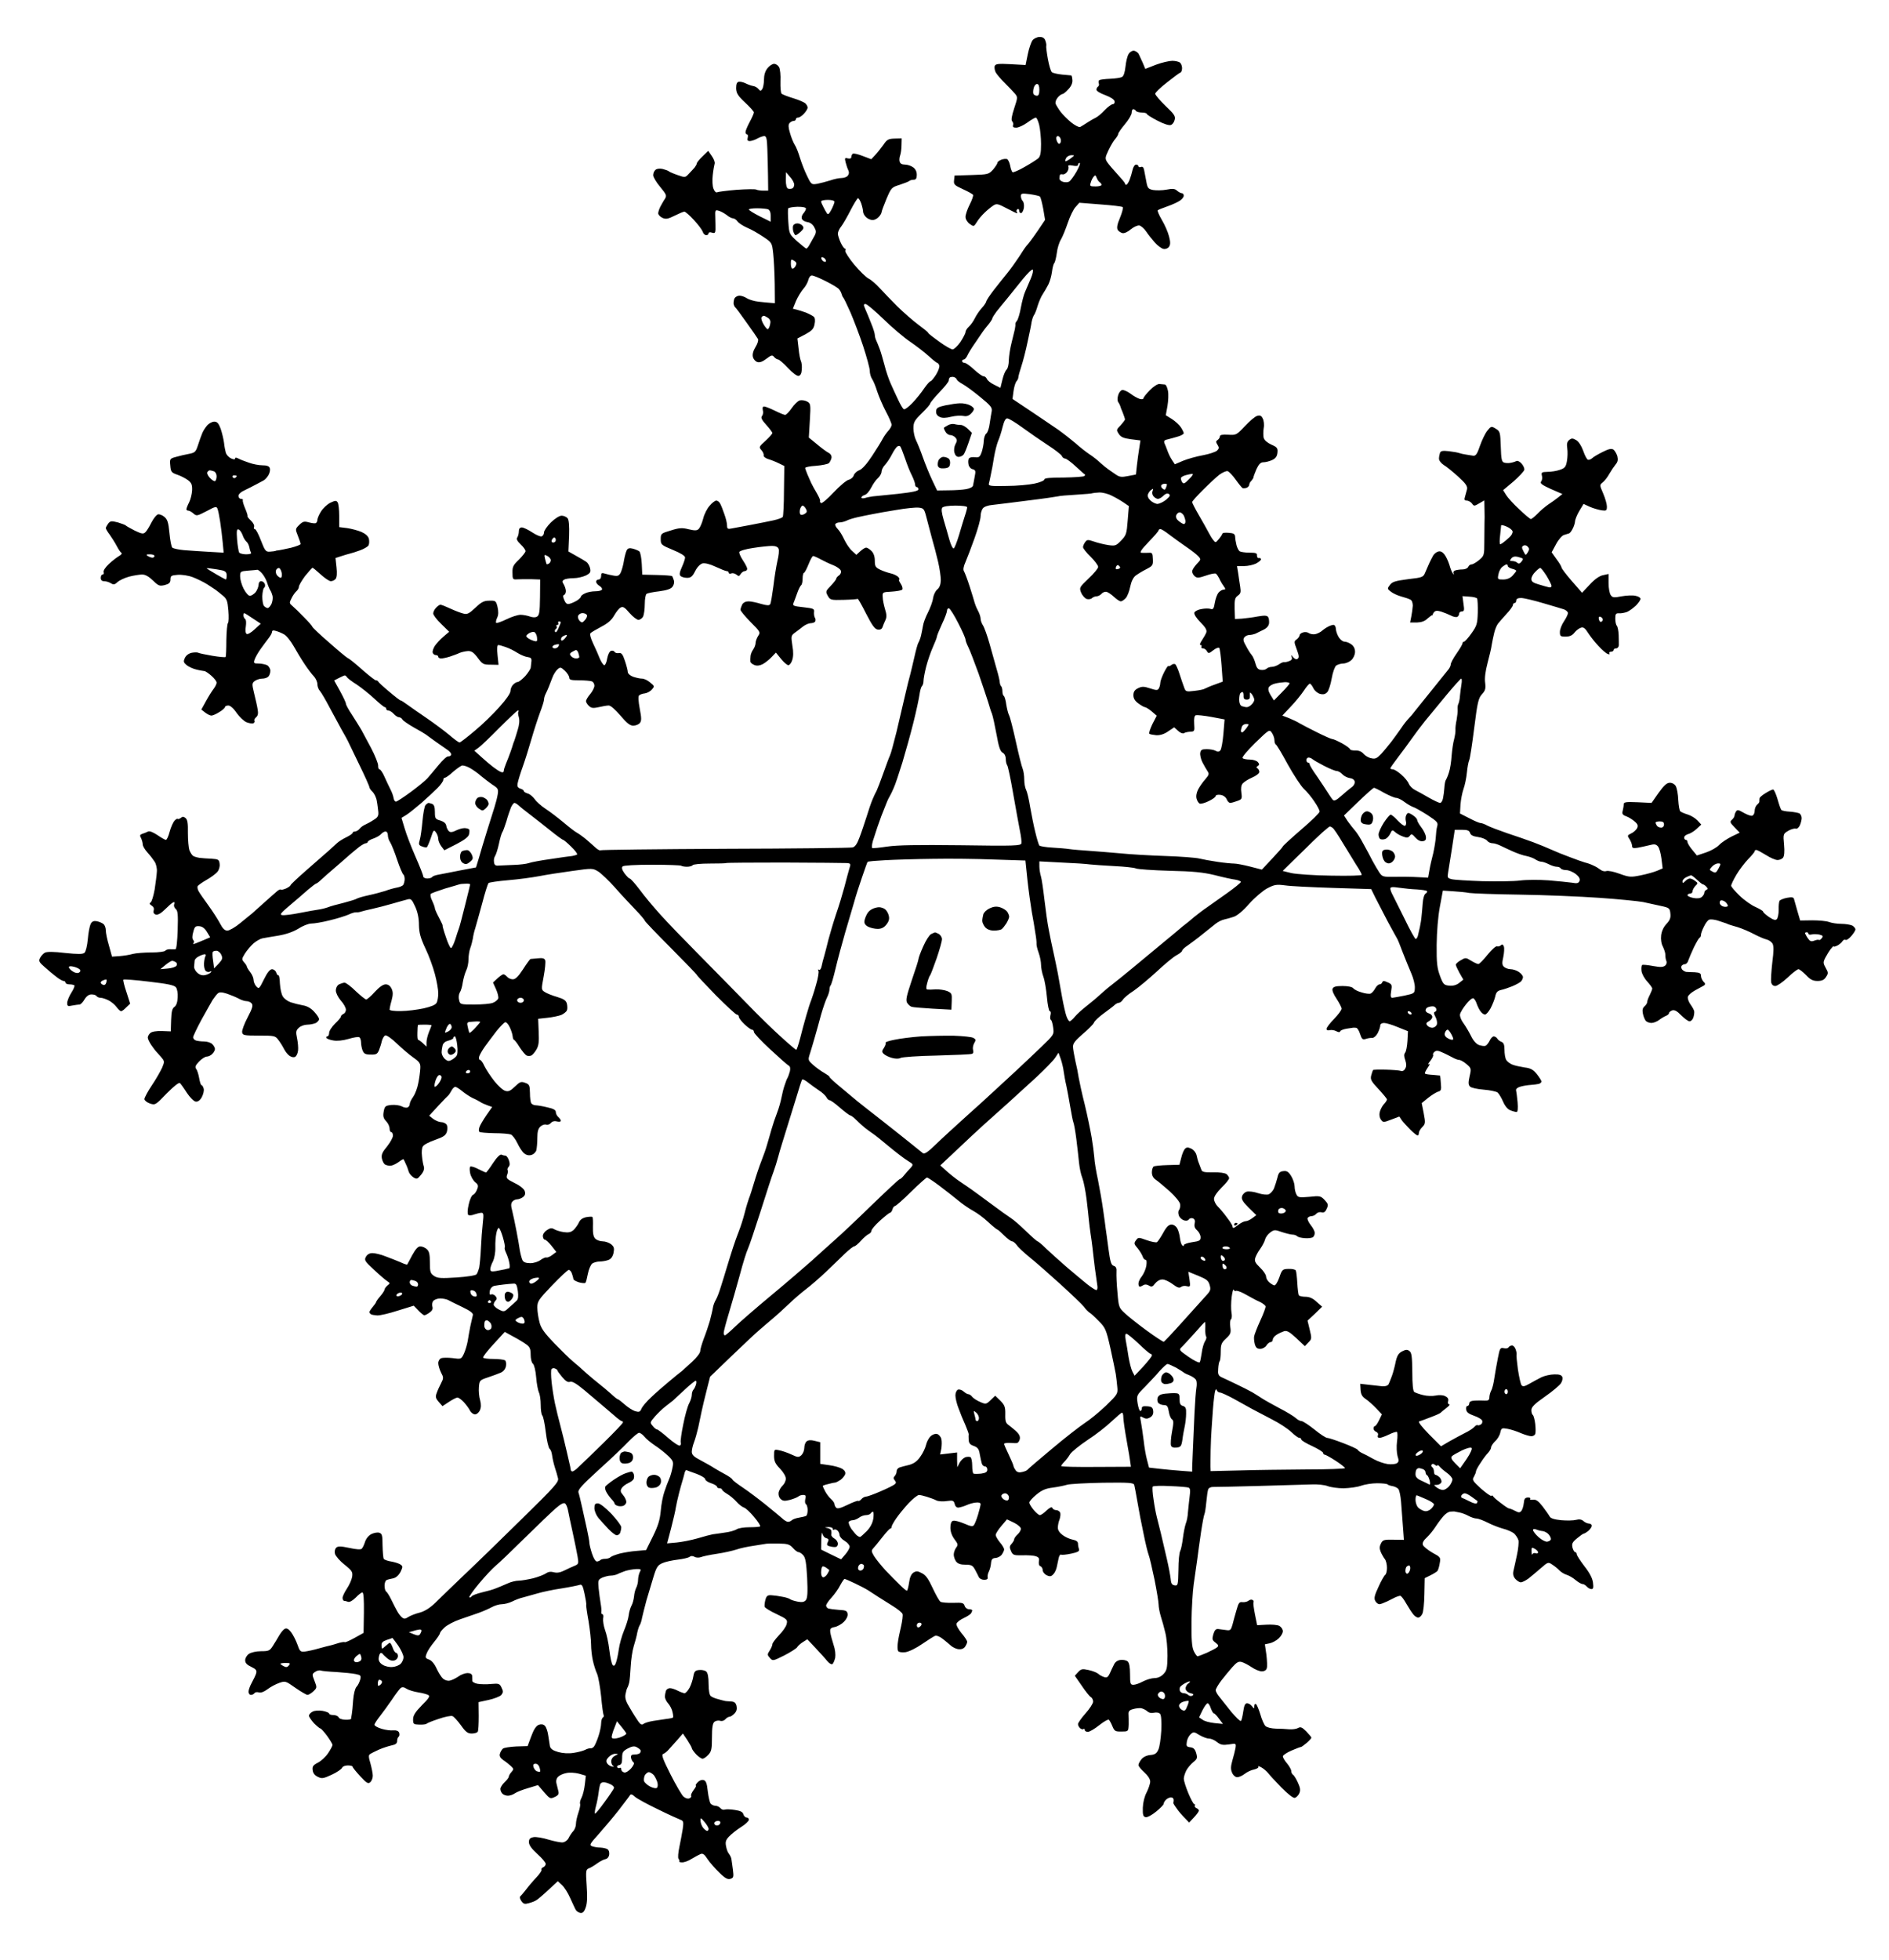 <?xml version="1.0" standalone="no"?>
<!DOCTYPE svg PUBLIC "-//W3C//DTD SVG 20010904//EN"
 "http://www.w3.org/TR/2001/REC-SVG-20010904/DTD/svg10.dtd">
<svg version="1.0" xmlns="http://www.w3.org/2000/svg"
 width="1125pt" height="1167pt" viewBox="0 0 1125 1167"
 preserveAspectRatio="xMidYMid meet">
<g transform="translate(0,1167) scale(0.1,-0.1)"
fill="#000000" stroke="none">
<g>
<path d="M6192 11450 c-15 0 -34 -9 -43 -20 -8 -11 -21 -48 -28 -83 l-13 -64
-89 5 c-74 4 -90 2 -95 -11 -3 -8 0 -26 6 -38 7 -12 31 -41 54 -63 23 -23 50
-51 60 -63 18 -21 17 -24 -4 -88 -15 -46 -19 -70 -12 -77 6 -6 8 -17 5 -24 -3
-10 3 -14 19 -14 14 0 44 14 66 30 23 17 46 30 51 30 5 0 14 -20 20 -44 6 -25
11 -76 11 -114 0 -53 -4 -73 -17 -85 -10 -8 -47 -32 -81 -51 -35 -20 -67 -34
-72 -31 -4 3 -11 20 -14 39 -4 19 -12 36 -19 39 -6 2 -22 1 -34 -4 -13 -5 -23
-13 -23 -19 0 -5 -12 -23 -26 -40 -26 -28 -30 -29 -128 -32 l-101 -3 -3 -28
c-3 -25 2 -30 52 -53 31 -14 58 -29 61 -34 3 -4 -6 -31 -20 -58 -14 -27 -25
-61 -25 -73 0 -14 11 -32 25 -42 24 -17 25 -17 42 10 9 16 30 41 46 56 16 16
40 35 52 43 20 13 27 12 80 -16 31 -16 59 -30 62 -30 2 0 2 4 -2 9 -3 5 -1 12
5 16 5 3 10 -1 10 -10 0 -9 6 -15 13 -13 6 3 13 17 15 32 2 16 -1 33 -7 39 -6
6 -11 19 -11 29 0 17 6 18 53 12 28 -4 56 -10 60 -14 5 -4 13 -37 20 -73 l11
-66 -39 -58 c-22 -32 -44 -63 -50 -70 -5 -7 -15 -19 -22 -27 -7 -8 -27 -38
-46 -68 -19 -29 -50 -72 -68 -94 -19 -23 -54 -67 -79 -99 -24 -31 -45 -62 -46
-69 -1 -7 -13 -25 -27 -40 -14 -15 -32 -42 -41 -60 -8 -17 -24 -40 -36 -51
-11 -10 -20 -24 -20 -32 0 -8 -14 -34 -30 -59 -17 -24 -38 -44 -47 -44 -8 0
-44 20 -78 45 -35 25 -65 48 -67 53 -1 5 -29 27 -60 50 -31 23 -87 72 -125
109 -37 38 -85 87 -106 110 -21 23 -50 48 -65 55 -14 7 -52 44 -84 82 -32 39
-56 76 -54 83 3 7 2 13 -2 13 -5 0 -16 16 -25 35 -9 20 -17 44 -17 54 0 10 9
30 20 43 11 14 36 58 56 97 20 39 40 71 44 71 4 0 13 -14 19 -31 6 -18 11 -40
11 -49 0 -9 8 -24 18 -33 10 -10 28 -17 39 -17 11 0 27 8 36 18 10 10 17 23
17 28 0 5 13 41 29 79 29 68 31 70 80 85 27 9 53 19 57 23 4 4 16 7 26 7 13 0
18 8 18 29 0 20 -8 35 -22 45 -12 9 -34 16 -49 16 -17 0 -28 6 -31 18 -3 9 -1
26 3 37 4 11 8 38 8 61 l1 40 -42 -1 c-37 -1 -46 -6 -66 -36 -13 -18 -35 -46
-48 -60 l-25 -27 -50 19 c-28 11 -54 17 -60 14 -5 -4 -9 -12 -9 -20 0 -8 -7
-11 -21 -8 -18 5 -19 2 -13 -23 4 -16 11 -37 16 -47 6 -12 5 -23 -3 -33 -6 -8
-23 -14 -38 -14 -14 0 -44 -6 -66 -14 -22 -7 -56 -16 -76 -20 -36 -6 -37 -6
-63 48 -15 30 -33 78 -42 107 -9 30 -22 64 -31 77 -8 13 -21 44 -28 70 -10 33
-11 49 -3 59 6 7 17 13 24 13 8 0 14 5 14 10 0 6 6 10 13 10 8 0 23 10 35 23
12 13 22 29 22 36 0 7 -6 18 -13 25 -7 7 -39 21 -72 31 -33 10 -64 22 -70 27
-5 4 -8 37 -7 73 2 36 -2 74 -8 85 -6 11 -19 20 -30 20 -10 0 -28 -12 -39 -26
-14 -17 -21 -42 -21 -68 0 -22 -5 -48 -10 -56 -9 -13 -12 -13 -23 0 -6 8 -21
17 -32 18 -11 2 -31 9 -45 16 -14 7 -32 11 -41 9 -11 -3 -15 -14 -15 -39 1
-29 11 -45 54 -85 29 -27 52 -53 52 -58 0 -6 -11 -31 -25 -57 -14 -26 -25 -53
-25 -60 0 -8 4 -14 9 -14 5 0 7 -9 4 -20 -4 -15 0 -20 13 -20 11 1 30 7 44 15
14 8 32 14 41 15 13 0 17 -14 19 -77 2 -43 3 -116 4 -163 l1 -85 -30 0 c-16 0
-35 3 -40 6 -6 4 -58 3 -118 -1 -59 -5 -112 -12 -117 -15 -6 -3 -15 6 -21 22
-6 16 -8 51 -4 81 3 29 9 60 11 67 3 8 -4 28 -16 45 l-22 32 -34 -33 c-19 -18
-34 -37 -34 -41 0 -5 -6 -16 -12 -24 -7 -8 -23 -26 -35 -38 -21 -23 -23 -24
-65 -9 -24 8 -47 18 -53 22 -5 5 -23 11 -38 15 -17 4 -35 2 -43 -5 -8 -6 -14
-21 -14 -32 0 -11 19 -43 42 -70 37 -45 40 -51 28 -71 -8 -11 -19 -32 -27 -46
-7 -14 -13 -32 -13 -40 0 -8 11 -20 25 -27 21 -9 33 -7 73 13 26 13 52 24 58
24 6 0 31 -22 56 -49 25 -27 49 -59 53 -70 3 -12 13 -21 21 -21 8 0 14 5 14
11 0 6 9 8 20 4 16 -5 20 -2 21 17 0 13 0 45 -1 71 -2 47 -1 49 22 42 13 -4
34 -16 47 -26 13 -11 30 -19 37 -19 7 0 19 -8 26 -18 7 -10 33 -27 58 -38 25
-10 68 -35 96 -54 51 -34 52 -35 59 -100 4 -36 8 -117 9 -180 l1 -115 -25 2
c-14 1 -47 4 -73 7 -27 3 -58 13 -70 21 -12 8 -31 15 -43 15 -12 0 -25 -8 -30
-17 -4 -10 -6 -25 -5 -33 2 -8 6 -17 10 -20 4 -3 34 -43 67 -90 34 -47 64 -91
68 -98 4 -7 -2 -28 -14 -47 -14 -23 -20 -44 -16 -60 3 -13 15 -27 26 -30 14
-5 32 2 54 19 29 22 36 24 46 11 7 -8 18 -15 24 -15 6 0 33 -23 59 -51 27 -29
54 -49 63 -47 11 2 18 15 19 38 2 19 -1 42 -5 50 -4 8 -11 42 -14 75 l-7 60
48 25 c38 21 49 32 54 59 5 22 3 38 -4 45 -7 6 -28 17 -47 25 -19 7 -45 15
-57 18 l-21 5 19 47 c11 25 31 57 43 71 13 14 26 37 30 53 3 15 13 27 21 27 9
0 46 -15 83 -34 38 -19 73 -40 79 -48 6 -7 13 -20 15 -28 2 -8 6 -17 9 -20 4
-3 23 -43 44 -90 20 -47 55 -138 76 -202 21 -65 39 -130 39 -146 0 -15 6 -36
13 -47 8 -11 22 -45 31 -75 10 -30 33 -84 52 -120 19 -35 34 -71 34 -79 0 -8
-9 -24 -19 -35 -11 -12 -26 -33 -34 -48 -8 -16 -36 -61 -63 -102 -31 -47 -59
-79 -76 -85 -14 -5 -29 -19 -33 -30 -3 -12 -17 -24 -30 -27 -14 -3 -54 -37
-90 -75 -36 -39 -70 -67 -75 -64 -6 4 -8 9 -6 13 2 4 -7 25 -20 47 -13 22 -28
49 -33 60 -5 11 -15 34 -22 50 -7 17 -13 34 -14 39 0 5 29 11 65 13 36 3 70
10 77 16 6 7 13 21 15 31 2 12 -5 24 -17 30 -12 6 -43 29 -69 51 l-49 40 6
101 c6 98 5 102 -17 114 -13 7 -33 9 -44 6 -11 -4 -32 -24 -47 -46 -15 -22
-33 -40 -39 -40 -6 0 -33 11 -61 25 -27 13 -56 25 -64 25 -9 0 -11 -7 -8 -22
4 -12 1 -28 -5 -35 -8 -10 -1 -23 26 -53 20 -22 36 -44 36 -48 0 -4 -18 -25
-41 -46 -39 -35 -40 -38 -25 -55 9 -10 16 -24 14 -32 -2 -7 11 -17 27 -22 17
-5 45 -16 63 -25 l33 -16 -2 -146 c0 -81 -4 -151 -7 -157 -4 -6 -29 -15 -57
-21 -27 -6 -88 -18 -135 -27 -47 -9 -97 -18 -112 -21 -24 -5 -28 -2 -28 18 0
13 -7 43 -16 67 -8 24 -19 52 -25 63 -5 10 -16 18 -23 18 -7 0 -25 -13 -39
-30 -15 -16 -33 -51 -39 -77 -7 -27 -19 -54 -26 -61 -10 -11 -22 -12 -60 -3
-39 10 -57 9 -107 -7 -58 -17 -60 -19 -60 -52 0 -32 3 -35 73 -64 46 -19 72
-35 72 -45 0 -9 -9 -35 -19 -57 -14 -31 -16 -45 -8 -53 6 -6 24 -11 39 -11 22
0 32 8 48 40 12 24 30 42 44 46 15 3 44 -4 78 -20 30 -14 60 -26 66 -26 7 0
12 -4 12 -10 0 -5 7 -7 15 -4 8 4 22 0 31 -7 13 -11 17 -10 25 4 6 9 17 17 24
17 8 0 15 6 15 14 0 7 -12 30 -26 51 -14 21 -23 43 -21 49 3 7 40 18 83 24 44
7 94 12 112 12 21 0 35 -6 39 -17 4 -9 1 -41 -7 -72 -7 -31 -18 -99 -24 -151
-7 -52 -15 -101 -19 -107 -6 -9 -19 -8 -55 2 -26 8 -59 15 -74 15 -17 0 -31
-7 -38 -19 -5 -11 -10 -25 -10 -31 0 -7 27 -39 60 -73 58 -58 60 -61 45 -83
-8 -13 -15 -31 -15 -41 0 -10 -6 -28 -14 -39 -8 -11 -15 -28 -16 -39 -1 -11
-2 -26 -1 -33 0 -7 11 -16 24 -21 14 -6 31 -4 49 5 15 8 39 27 53 42 l26 27
30 -37 c17 -21 37 -38 44 -38 7 0 18 13 23 30 7 20 8 49 1 87 -8 54 -8 59 13
75 13 9 35 26 50 38 14 11 35 20 46 20 12 0 24 5 27 10 3 6 3 16 -2 23 -4 6
-6 22 -5 33 3 20 -3 22 -63 29 -57 6 -65 9 -60 23 4 10 14 36 22 59 8 24 19
45 24 49 5 3 9 21 9 40 0 19 4 34 8 34 4 0 16 23 27 50 11 28 23 50 28 50 4 0
25 -9 45 -20 20 -11 54 -27 75 -35 20 -8 40 -22 44 -31 4 -10 0 -22 -10 -29
-10 -7 -17 -16 -17 -21 0 -4 -15 -23 -32 -41 -31 -32 -32 -35 -18 -60 14 -25
18 -26 95 -24 44 1 81 4 83 6 2 2 25 -38 50 -88 36 -70 52 -93 70 -95 14 -2
24 3 28 15 3 10 11 28 17 41 8 17 8 34 -2 65 -7 23 -14 56 -14 72 -2 30 -1 30
53 33 30 2 59 7 63 12 5 4 1 20 -8 34 -10 14 -14 26 -10 26 4 0 2 6 -4 14 -7
8 -27 18 -44 22 -18 4 -47 14 -64 22 -29 14 -33 21 -33 54 0 25 -7 45 -20 58
-11 11 -25 20 -32 20 -6 0 -22 -10 -35 -22 l-23 -21 -26 24 c-15 13 -35 44
-46 67 -11 24 -28 52 -39 63 -11 11 -17 24 -14 29 4 6 15 10 26 10 11 0 29 5
40 10 10 6 40 15 66 21 27 6 66 14 88 18 22 5 86 16 142 25 56 10 117 16 134
14 29 -3 33 -7 45 -53 7 -27 22 -84 33 -125 12 -41 29 -106 38 -145 9 -38 16
-88 16 -109 -1 -27 -8 -45 -21 -55 -11 -9 -22 -32 -25 -51 -2 -19 -16 -57 -30
-85 -14 -27 -28 -63 -30 -80 -3 -16 -8 -43 -12 -60 -4 -16 -11 -34 -15 -40 -4
-5 -15 -44 -24 -85 -9 -41 -21 -88 -25 -105 -5 -16 -19 -73 -31 -125 -12 -52
-35 -151 -51 -218 -17 -68 -34 -131 -39 -140 -5 -10 -22 -56 -39 -104 -17 -48
-35 -95 -40 -105 -6 -10 -17 -34 -25 -53 -8 -19 -24 -65 -35 -102 -12 -37 -30
-92 -42 -123 -14 -39 -27 -57 -42 -60 -12 -3 -354 -7 -759 -8 -406 -2 -740 -6
-743 -9 -3 -3 -19 6 -34 21 -15 14 -41 36 -56 49 -15 12 -37 28 -48 34 -12 6
-48 34 -81 62 -34 28 -82 65 -107 81 -26 17 -55 43 -65 58 -11 15 -29 30 -41
33 -13 4 -23 10 -23 14 0 5 -9 12 -21 15 -16 6 -20 13 -16 33 3 15 16 59 30
97 14 39 37 113 52 165 15 52 38 123 51 158 13 34 24 69 24 77 0 9 4 23 9 33
5 9 13 28 19 42 5 14 15 39 22 57 6 17 20 39 30 48 17 15 20 14 44 -8 14 -13
26 -32 26 -41 0 -13 11 -16 59 -16 33 0 66 -3 75 -6 9 -3 16 -15 16 -26 0 -11
-11 -33 -25 -50 -14 -16 -25 -35 -25 -42 0 -7 8 -20 18 -29 14 -13 25 -14 57
-7 22 5 49 10 60 10 12 0 39 -24 70 -60 38 -45 57 -60 76 -60 15 0 32 7 39 15
11 13 11 29 0 86 -8 43 -10 73 -4 79 5 5 21 11 34 12 14 2 33 12 42 23 17 19
16 21 -10 42 -15 13 -36 23 -48 23 -12 0 -35 5 -53 11 -17 6 -31 18 -32 27 0
10 -8 40 -17 67 -13 40 -21 50 -36 47 -10 -2 -22 1 -26 7 -3 7 -14 9 -22 6 -9
-4 -18 -24 -22 -46 -3 -21 -11 -39 -17 -39 -5 0 -17 17 -26 37 -8 21 -26 62
-40 91 -16 34 -22 57 -16 63 5 5 34 22 64 38 37 19 61 39 76 66 12 21 29 43
39 48 14 8 24 2 53 -32 20 -23 44 -41 53 -41 10 0 22 9 28 19 5 11 10 44 10
75 0 30 5 58 11 61 6 4 40 11 76 15 44 6 69 14 78 27 8 10 12 27 8 38 -3 11
-8 22 -10 25 -3 3 -44 6 -91 7 l-87 2 -3 64 c-2 36 -8 70 -15 75 -7 5 -24 12
-39 16 -20 5 -30 2 -36 -11 -5 -10 -12 -37 -16 -60 -3 -23 -12 -54 -18 -69
-10 -21 -17 -25 -42 -21 -17 3 -41 8 -53 12 -19 6 -23 4 -23 -14 0 -12 -6 -21
-15 -21 -8 0 -15 -6 -15 -13 0 -7 9 -18 20 -25 12 -7 18 -17 15 -22 -3 -6 -21
-10 -40 -10 -19 0 -46 -5 -60 -12 -14 -6 -25 -15 -25 -19 0 -5 -10 -15 -22
-23 -13 -8 -32 -17 -44 -20 -16 -5 -24 0 -33 21 -9 19 -9 29 -2 31 6 2 11 12
11 23 0 11 -6 28 -12 39 -11 17 -10 22 1 29 8 5 33 9 57 9 23 0 56 8 73 16 27
14 30 20 25 44 -4 15 -14 32 -22 37 -8 6 -36 22 -61 36 l-46 26 4 92 c2 63 -1
96 -9 106 -7 8 -23 15 -35 15 -14 0 -40 -17 -64 -40 -23 -23 -41 -49 -41 -59
0 -11 -6 -21 -14 -24 -7 -3 -33 8 -57 24 -24 16 -52 29 -61 29 -12 0 -18 -8
-18 -22 0 -13 -4 -29 -9 -37 -7 -10 -1 -22 20 -42 16 -15 29 -33 29 -40 0 -6
-18 -29 -39 -50 -34 -32 -40 -43 -39 -78 0 -39 2 -42 27 -40 14 1 51 1 82 1
l56 -2 -1 -106 c-1 -87 -4 -107 -18 -115 -10 -6 -26 -5 -43 1 -14 5 -39 10
-55 10 -16 0 -54 -12 -84 -27 -31 -15 -58 -24 -61 -21 -3 3 -1 17 6 31 8 17 8
37 2 64 -9 36 -11 38 -49 37 -32 0 -47 -8 -83 -42 -36 -34 -49 -41 -70 -35
-14 3 -49 16 -77 29 -28 13 -55 24 -61 24 -5 0 -17 -8 -26 -18 -10 -10 -17
-26 -17 -34 0 -9 21 -37 47 -62 l48 -47 -34 -29 c-19 -16 -42 -41 -52 -56 -9
-15 -15 -33 -12 -40 3 -8 11 -14 19 -14 8 0 14 -4 14 -10 0 -5 8 -10 17 -10 9
0 33 5 52 11 20 7 46 16 58 22 12 5 34 10 49 11 22 1 35 -8 59 -40 28 -38 34
-41 77 -41 l47 -1 -6 59 c-4 37 -2 59 4 59 6 0 25 -5 44 -12 19 -6 51 -22 71
-35 21 -13 49 -24 62 -25 17 -2 22 -8 21 -23 -1 -11 -3 -28 -4 -37 0 -10 -16
-33 -33 -53 -18 -19 -38 -35 -45 -35 -6 0 -19 -7 -27 -16 -9 -8 -16 -26 -16
-38 0 -13 -26 -51 -66 -95 -36 -41 -102 -105 -147 -142 -45 -38 -85 -69 -90
-69 -6 0 -33 20 -62 45 -29 24 -89 69 -133 99 -44 30 -96 66 -115 80 -19 14
-37 26 -41 26 -4 0 -35 24 -69 53 -34 28 -63 55 -65 60 -2 4 -8 7 -14 7 -5 0
-42 29 -82 64 -39 35 -76 65 -83 67 -6 2 -57 44 -112 93 -56 48 -101 91 -101
95 0 3 -22 29 -49 56 -27 28 -58 58 -69 67 -19 16 -20 19 -6 46 8 17 21 35 29
42 8 7 15 19 15 27 0 8 17 37 37 64 21 26 41 48 44 49 3 0 25 -18 49 -40 24
-22 51 -40 60 -40 10 0 23 6 29 14 7 9 9 33 5 69 l-6 55 34 11 c19 6 44 14 54
16 10 2 37 11 59 19 22 8 44 21 49 28 5 8 6 26 3 40 -4 16 -20 30 -44 41 -21
9 -59 19 -85 23 l-48 6 0 67 c0 36 -4 72 -9 80 -8 12 -14 12 -44 -2 -19 -10
-44 -33 -56 -53 -12 -19 -21 -41 -21 -49 0 -8 -4 -16 -9 -19 -4 -3 -23 -1 -41
4 -29 8 -36 6 -58 -15 -24 -24 -24 -25 -8 -65 9 -22 16 -44 16 -49 0 -4 -26
-14 -57 -22 -32 -7 -65 -14 -73 -15 -8 0 -17 -2 -20 -4 -3 -1 -17 -3 -32 -4
-25 -2 -30 4 -54 66 -14 37 -30 68 -36 68 -6 0 -8 6 -5 14 3 8 -5 24 -19 37
-13 12 -22 24 -20 27 2 2 -4 22 -14 45 -10 23 -16 45 -14 49 3 4 -2 8 -10 8
-9 0 -16 8 -16 18 0 10 15 24 38 34 20 10 51 25 67 34 17 9 37 20 45 24 8 4
21 18 29 32 8 14 11 32 8 41 -4 12 -18 17 -44 17 -21 0 -58 7 -82 16 -24 8
-52 19 -63 25 -12 6 -18 6 -18 0 0 -7 -8 -7 -24 0 -13 6 -27 21 -31 33 -3 11
-9 39 -11 61 -3 22 -12 59 -20 83 -12 32 -21 42 -38 42 -12 0 -31 -10 -42 -22
-11 -13 -25 -34 -30 -48 -6 -14 -17 -45 -25 -70 -13 -40 -18 -45 -54 -52 -22
-4 -57 -12 -77 -18 -37 -10 -38 -12 -34 -52 3 -37 7 -42 42 -54 21 -7 49 -22
63 -32 21 -16 26 -27 25 -60 -1 -22 -9 -55 -18 -73 -9 -17 -16 -36 -16 -41 0
-4 5 -8 12 -8 6 0 20 -8 30 -17 18 -16 22 -15 78 14 52 28 59 30 65 15 4 -9
11 -44 16 -77 5 -33 12 -88 15 -122 l6 -63 -88 5 c-49 3 -116 7 -149 10 -33 3
-64 10 -69 15 -6 6 -13 45 -17 87 -6 63 -12 81 -30 96 -12 10 -29 17 -38 15
-9 -2 -26 -23 -39 -48 -12 -24 -28 -51 -36 -58 -12 -12 -21 -11 -63 9 -26 13
-50 27 -53 30 -3 4 -25 12 -48 19 -39 10 -45 9 -58 -7 -7 -10 -14 -22 -14 -27
0 -5 11 -23 24 -40 12 -17 31 -47 41 -66 10 -19 22 -38 28 -41 5 -4 -1 -12
-14 -19 -12 -7 -40 -28 -60 -47 -22 -20 -35 -41 -32 -49 3 -8 0 -14 -6 -14 -6
0 -11 -9 -11 -20 0 -13 7 -20 20 -20 11 0 29 -5 40 -12 16 -10 23 -9 40 7 12
11 43 25 68 32 26 7 60 12 77 13 20 0 40 -11 66 -36 33 -32 39 -34 70 -27 26
7 34 14 34 34 0 21 5 24 43 27 24 2 64 -4 90 -14 26 -10 65 -29 87 -43 22 -15
45 -29 50 -33 6 -4 23 -18 40 -32 26 -21 30 -32 35 -90 3 -37 2 -70 -2 -74 -5
-5 -9 -51 -10 -103 0 -52 -2 -97 -4 -100 -2 -3 -37 0 -79 7 -41 7 -79 15 -84
18 -5 3 -22 3 -39 0 -18 -4 -34 -15 -41 -31 -10 -21 -8 -27 11 -43 13 -10 39
-22 58 -26 19 -5 40 -8 47 -9 6 0 25 -13 42 -28 17 -15 31 -33 31 -41 0 -7 -8
-24 -18 -37 -10 -13 -31 -46 -46 -74 l-27 -49 23 -18 c13 -10 29 -18 37 -18 7
0 29 9 47 21 19 11 34 25 34 30 0 5 9 9 20 9 11 0 31 -17 49 -44 17 -24 43
-49 60 -56 16 -6 35 -9 41 -5 5 3 8 10 5 15 -3 4 2 13 10 20 11 9 14 23 9 49
-3 20 -13 62 -21 95 -13 54 -13 59 4 72 10 7 29 14 43 14 15 0 31 5 38 12 7 7
12 22 12 35 0 12 -9 27 -19 33 -11 5 -34 10 -51 10 -28 0 -31 2 -24 23 4 12
19 40 35 62 16 22 37 51 48 65 11 14 21 31 21 38 0 9 7 11 23 6 12 -3 34 -12
48 -20 14 -7 40 -39 58 -71 18 -32 47 -80 66 -108 18 -27 42 -59 54 -71 11
-12 21 -33 21 -47 0 -14 7 -32 15 -40 8 -9 34 -53 58 -99 24 -45 57 -105 72
-133 16 -27 32 -57 36 -65 4 -8 35 -72 68 -141 34 -69 61 -130 61 -136 0 -5 9
-18 19 -27 10 -10 22 -34 25 -54 4 -20 7 -50 9 -66 2 -23 -4 -33 -28 -47 -16
-11 -39 -23 -50 -28 -12 -5 -27 -16 -34 -25 -7 -9 -20 -16 -27 -16 -8 0 -14
-4 -14 -8 0 -5 -17 -16 -37 -26 -21 -10 -47 -26 -58 -37 -11 -10 -32 -29 -46
-42 -15 -13 -72 -63 -128 -112 -55 -48 -101 -91 -101 -95 0 -4 -12 -12 -26
-19 -15 -6 -29 -10 -31 -7 -3 3 -12 -1 -20 -7 -8 -7 -43 -37 -76 -67 -33 -30
-68 -61 -76 -68 -9 -7 -40 -33 -70 -57 -30 -25 -65 -45 -77 -45 -16 0 -28 12
-44 43 -12 23 -43 71 -69 107 -26 36 -53 74 -59 86 -6 11 -8 25 -4 30 4 5 27
22 52 36 25 14 53 35 63 46 11 12 17 31 15 49 -3 26 -7 28 -48 31 -25 1 -56 3
-71 5 -14 2 -31 7 -38 11 -7 4 -17 20 -23 34 -5 15 -9 61 -9 103 1 57 -2 79
-14 89 -11 9 -18 10 -28 1 -8 -6 -16 -9 -19 -6 -3 3 -12 -3 -20 -12 -8 -10
-21 -39 -28 -65 -7 -27 -17 -48 -22 -48 -5 0 -28 13 -51 29 -28 18 -47 26 -57
20 -8 -4 -23 -10 -33 -13 -14 -5 -16 -10 -7 -25 5 -11 10 -28 10 -38 0 -10 13
-31 28 -48 15 -16 34 -41 43 -55 9 -14 15 -41 13 -60 -1 -19 -7 -66 -13 -105
-7 -38 -17 -73 -24 -77 -9 -6 -7 -11 6 -19 11 -7 16 -17 12 -29 -3 -11 0 -20
11 -24 10 -4 26 3 41 16 14 13 34 31 44 41 10 9 22 17 25 17 3 0 4 -6 1 -14
-3 -8 1 -20 9 -27 13 -10 15 -34 12 -126 -2 -65 -7 -113 -13 -114 -5 -1 -20 0
-32 0 -11 1 -24 -3 -28 -8 -3 -6 -40 -11 -83 -11 -42 0 -93 -4 -112 -9 -19 -6
-55 -11 -79 -13 l-44 -3 -18 65 c-11 36 -19 77 -19 91 0 15 -6 32 -14 38 -8 7
-26 14 -40 17 -18 3 -28 -1 -36 -16 -6 -12 -14 -52 -17 -90 -4 -42 -12 -75
-20 -82 -11 -9 -38 -9 -116 -1 -65 8 -107 8 -119 2 -10 -5 -23 -19 -29 -31
-10 -19 -7 -26 29 -57 22 -20 54 -46 70 -58 17 -13 35 -23 41 -23 6 0 11 -4
11 -10 0 -5 11 -10 23 -10 13 0 26 -3 30 -6 3 -3 -5 -24 -19 -45 -13 -21 -24
-48 -24 -60 0 -19 4 -21 31 -15 17 3 37 6 43 6 6 0 20 14 29 30 12 20 26 30
42 30 13 0 27 -4 30 -10 3 -5 14 -10 24 -10 10 0 31 -7 47 -15 16 -8 38 -26
48 -40 10 -14 23 -25 27 -25 5 0 19 10 31 23 l23 22 -22 69 c-13 38 -21 71
-18 74 3 3 72 -2 153 -12 112 -13 150 -21 160 -34 7 -9 12 -36 10 -60 -1 -28
-8 -48 -19 -56 -14 -9 -18 -28 -20 -79 l-2 -67 -53 2 c-31 1 -58 -3 -68 -11
-9 -7 -16 -20 -16 -28 0 -8 10 -29 22 -46 12 -18 25 -34 28 -37 3 -3 15 -17
28 -31 22 -26 23 -28 8 -64 -9 -20 -36 -68 -61 -105 -25 -37 -45 -75 -45 -83
0 -8 15 -20 32 -26 32 -11 34 -10 101 60 45 45 73 67 79 61 5 -5 24 -31 41
-58 18 -27 41 -50 52 -52 13 -2 26 7 37 27 9 17 14 39 11 50 -3 12 -9 21 -13
21 -4 0 -10 19 -14 42 -4 23 -12 48 -18 55 -8 11 -4 21 17 43 16 17 37 30 46
30 10 0 25 7 33 16 9 8 16 22 16 29 0 7 -7 21 -16 29 -8 9 -30 16 -49 16 -18
0 -40 3 -49 6 -9 3 -16 12 -16 19 0 6 22 53 49 103 28 50 58 104 67 119 10 15
24 33 31 39 10 9 24 8 56 -2 23 -8 54 -21 69 -29 14 -8 35 -15 46 -15 11 0 25
-6 31 -14 9 -11 4 -29 -24 -82 -20 -38 -35 -78 -33 -89 3 -18 10 -20 100 -20
91 0 97 -1 115 -25 11 -14 26 -38 34 -54 8 -16 23 -35 34 -42 12 -8 26 -10 33
-5 8 4 15 21 17 37 2 16 -1 49 -6 73 -8 38 -7 46 10 62 11 11 34 19 51 19 17
0 40 5 51 10 10 6 19 16 19 23 0 7 -13 27 -29 44 -19 21 -42 34 -67 38 -22 4
-54 12 -72 18 -18 6 -39 21 -47 34 -9 12 -16 47 -18 77 -1 30 -5 52 -9 50 -4
-2 -9 5 -13 16 -3 11 -15 20 -25 20 -12 0 -28 -19 -48 -60 -28 -57 -30 -59
-46 -42 -9 10 -16 28 -16 39 0 11 -9 32 -20 46 -11 14 -20 29 -20 33 0 4 -7
15 -16 25 -15 17 -15 21 5 53 12 19 36 47 52 61 17 14 40 27 52 29 12 2 54 10
94 16 47 8 87 22 119 41 26 17 61 31 78 31 17 0 66 8 109 19 43 10 93 26 112
34 18 9 39 15 47 14 7 -1 20 1 28 4 8 3 38 10 65 16 28 6 82 20 120 31 39 11
80 23 93 26 19 5 25 0 44 -42 15 -32 23 -70 23 -110 1 -48 9 -77 38 -139 21
-43 46 -112 57 -154 11 -41 20 -92 20 -114 0 -21 -4 -47 -10 -57 -6 -12 -33
-23 -77 -33 -38 -8 -98 -16 -135 -16 -39 -1 -68 3 -68 9 0 5 5 30 12 54 9 34
9 51 0 70 -8 17 -20 26 -35 26 -16 0 -38 -16 -65 -45 -22 -25 -46 -45 -51 -45
-6 0 -34 23 -63 50 -28 28 -58 50 -66 50 -7 0 -22 -5 -33 -10 -11 -6 -19 -21
-19 -37 0 -14 13 -40 30 -60 17 -18 30 -43 30 -54 0 -11 -7 -22 -15 -25 -8 -4
-15 -10 -15 -16 0 -5 -16 -24 -35 -42 -19 -19 -35 -43 -35 -55 0 -11 -5 -21
-11 -21 -5 0 -8 -4 -5 -9 3 -5 21 -12 41 -15 21 -4 56 -1 90 9 30 9 59 14 65
10 5 -3 10 -17 10 -30 0 -13 4 -35 9 -48 8 -20 17 -25 48 -25 33 -1 40 3 50
26 6 15 14 40 17 55 4 15 13 30 20 33 8 3 38 -18 69 -48 30 -29 75 -67 99 -84
37 -26 43 -35 41 -65 -1 -19 -6 -58 -12 -87 -5 -29 -19 -65 -30 -81 -12 -16
-21 -36 -21 -44 0 -8 -6 -17 -13 -20 -7 -3 -23 0 -35 7 -12 6 -39 10 -61 8
-36 -4 -40 -7 -46 -39 -5 -28 -2 -40 14 -57 12 -12 21 -32 21 -44 0 -12 5 -22
10 -22 6 0 10 -9 10 -21 0 -11 -16 -40 -35 -64 -28 -33 -35 -49 -31 -71 3 -15
11 -31 18 -36 7 -4 21 -8 31 -8 11 0 32 9 49 21 16 12 30 20 31 18 2 -2 8 -15
14 -29 7 -14 14 -34 17 -45 3 -11 16 -26 28 -34 20 -12 24 -11 45 15 16 19 21
36 17 49 -4 11 -9 39 -11 62 -3 23 -1 49 5 58 5 10 38 27 73 39 53 19 64 27
71 51 4 18 3 34 -4 42 -6 7 -20 13 -32 13 -11 0 -32 9 -46 19 l-24 19 54 59
c30 32 57 60 61 63 3 3 11 15 18 28 6 12 17 22 22 22 6 0 25 -12 43 -27 17
-14 45 -32 61 -40 17 -7 37 -18 45 -23 8 -6 27 -14 43 -20 l28 -10 -35 -50
c-19 -28 -38 -60 -41 -71 -4 -11 -4 -24 0 -27 4 -4 43 -7 88 -8 45 0 90 -4
100 -8 10 -5 27 -28 38 -51 11 -24 29 -51 39 -60 13 -11 28 -15 43 -11 14 3
27 16 31 28 3 13 6 46 6 74 0 37 5 56 19 68 10 9 25 14 33 11 8 -3 21 1 28 9
8 10 21 14 36 10 13 -3 24 -2 24 4 0 5 -7 15 -15 22 -8 7 -15 20 -15 30 0 12
-14 20 -51 28 -28 7 -59 12 -69 12 -10 0 -22 6 -26 12 -5 7 -8 35 -8 62 -1 46
-4 51 -29 60 -24 9 -31 6 -61 -23 -26 -25 -38 -31 -57 -25 -13 3 -43 30 -65
58 -23 29 -49 69 -59 89 -9 21 -21 37 -26 37 -5 0 -8 8 -6 18 2 9 17 37 35 62
18 25 49 66 69 92 21 26 44 49 50 52 7 3 19 -9 28 -28 9 -18 17 -43 18 -55 1
-11 4 -21 8 -21 3 0 19 -20 34 -45 16 -24 34 -46 42 -49 7 -3 19 -3 26 0 7 2
21 18 31 35 14 23 17 47 14 107 l-3 77 55 6 c30 3 67 11 83 17 15 7 30 19 33
27 4 8 3 26 0 40 -5 19 -18 28 -58 40 -28 8 -61 21 -73 29 -22 14 -22 15 -7
94 8 43 12 86 9 95 -4 12 -16 15 -44 12 -21 -2 -41 -4 -44 -4 -3 -1 -23 -28
-44 -61 -28 -43 -45 -60 -61 -60 -12 0 -27 7 -34 15 -7 8 -17 15 -22 15 -5 0
-21 -11 -35 -24 l-27 -25 18 -40 c10 -22 16 -47 13 -56 -4 -8 -18 -20 -32 -25
-15 -6 -64 -10 -110 -10 -83 0 -85 0 -91 27 -4 14 -2 34 4 44 7 10 15 37 18
61 4 24 13 55 20 70 8 15 14 45 14 67 0 22 5 52 11 68 6 15 12 41 15 56 2 16
8 43 14 60 5 18 24 84 41 147 16 63 34 118 38 123 4 4 57 12 117 17 60 5 142
16 184 24 41 8 130 22 197 31 121 17 123 17 157 -4 18 -12 62 -54 97 -93 35
-40 90 -99 122 -132 31 -32 57 -63 57 -67 0 -4 70 -77 155 -162 85 -86 155
-158 155 -161 0 -3 51 -57 113 -121 63 -63 119 -115 125 -115 7 0 12 -6 12
-13 0 -7 15 -27 34 -45 19 -18 39 -32 45 -32 6 0 11 -6 11 -14 0 -7 43 -53 96
-102 53 -49 102 -93 110 -97 10 -5 12 -17 8 -35 -4 -15 -10 -31 -13 -37 -4 -5
-12 -26 -18 -45 -7 -19 -15 -53 -19 -74 -4 -21 -15 -62 -26 -90 -11 -28 -26
-73 -34 -101 -8 -27 -19 -68 -26 -90 -6 -22 -21 -65 -33 -95 -12 -30 -32 -89
-44 -130 -12 -41 -26 -84 -31 -95 -4 -11 -16 -49 -25 -85 -9 -36 -25 -85 -35
-110 -10 -25 -25 -67 -34 -95 -9 -27 -25 -79 -36 -115 -11 -36 -27 -90 -37
-120 -9 -30 -22 -65 -30 -78 -8 -13 -16 -35 -18 -50 -2 -15 -11 -49 -18 -77
-8 -27 -24 -75 -36 -105 -11 -30 -21 -63 -21 -74 0 -10 -21 -38 -47 -62 -27
-25 -55 -50 -63 -57 -9 -6 -43 -34 -75 -61 -33 -27 -82 -70 -108 -95 -27 -25
-53 -56 -57 -68 -8 -18 -13 -21 -38 -14 -15 5 -43 23 -62 40 -19 17 -37 31
-41 31 -3 0 -22 15 -41 33 -19 17 -50 43 -68 57 -18 14 -54 44 -79 66 -25 23
-61 55 -80 70 -19 16 -68 64 -110 107 -59 62 -79 89 -88 125 -7 26 -13 65 -13
88 0 37 7 47 88 132 49 51 93 92 99 92 7 0 15 -10 19 -22 5 -13 8 -27 9 -33 0
-5 15 -13 33 -19 18 -5 35 -6 38 -3 4 3 10 28 15 54 5 26 17 54 26 61 9 6 29
12 44 12 15 0 39 4 52 9 16 6 26 20 31 43 5 27 3 36 -15 51 -12 9 -34 17 -49
17 -16 0 -36 7 -45 16 -11 11 -15 32 -14 70 1 30 0 56 -3 59 -3 3 -19 2 -37
-1 -22 -5 -37 -15 -44 -33 -7 -14 -21 -34 -32 -44 -15 -13 -30 -16 -58 -12
-21 3 -46 11 -56 17 -15 9 -24 8 -44 -5 -15 -10 -25 -25 -24 -37 1 -11 6 -20
12 -20 5 0 23 -16 39 -36 l29 -37 -24 -18 c-13 -10 -29 -17 -35 -15 -5 2 -21
-5 -35 -15 -13 -10 -40 -19 -61 -19 -26 0 -40 6 -46 17 -5 10 -12 36 -16 58
-3 22 -12 74 -20 115 -8 41 -19 95 -25 119 -9 32 -9 47 0 57 6 8 19 14 28 14
10 0 25 6 35 13 13 10 16 20 11 36 -4 13 -27 32 -60 48 -48 24 -52 29 -45 49
5 12 6 25 3 28 -3 3 -1 12 6 20 8 9 8 21 1 40 -5 14 -14 26 -19 26 -5 0 -16 2
-24 6 -9 3 -27 -14 -51 -50 -20 -31 -39 -56 -42 -56 -3 0 -23 9 -45 20 -22 12
-44 18 -48 15 -5 -2 -5 -21 -1 -40 4 -19 18 -43 30 -53 18 -14 20 -22 11 -43
-5 -15 -16 -29 -24 -32 -8 -3 -20 -29 -26 -58 -7 -29 -8 -56 -3 -61 5 -5 21
-4 36 2 15 5 34 10 43 10 13 0 14 -9 8 -62 -4 -35 -9 -101 -11 -148 -2 -47 -7
-98 -10 -115 -4 -16 -11 -35 -16 -41 -5 -7 -57 -15 -118 -19 -93 -6 -114 -5
-135 9 -22 15 -25 23 -25 80 0 48 -4 67 -18 79 -10 10 -28 17 -39 17 -14 0
-28 -16 -48 -52 -15 -29 -29 -54 -30 -56 -2 -2 -20 4 -41 14 -22 9 -61 25 -89
35 -27 11 -62 19 -77 19 -18 0 -31 -8 -39 -22 -11 -20 -6 -27 48 -77 33 -31
68 -61 79 -68 18 -12 18 -13 1 -26 -9 -8 -17 -19 -17 -24 0 -5 -11 -23 -25
-39 -14 -16 -25 -32 -25 -35 0 -3 -9 -16 -20 -29 -11 -13 -20 -27 -20 -31 0
-4 4 -10 9 -13 4 -3 21 -6 37 -7 16 -1 72 12 124 29 l94 29 27 -28 c15 -16 31
-29 36 -29 5 0 19 7 31 16 16 11 21 22 17 35 -4 11 -1 26 5 34 7 8 25 15 41
15 16 0 37 -4 47 -9 9 -5 47 -24 85 -42 48 -23 66 -37 63 -48 -2 -9 -9 -38
-15 -66 -5 -27 -13 -68 -16 -90 -4 -22 -14 -55 -22 -73 -16 -34 -17 -34 -68
-27 -28 3 -59 3 -68 -1 -9 -3 -17 -16 -17 -29 0 -12 7 -37 16 -55 16 -30 16
-35 1 -64 -9 -17 -21 -43 -26 -58 -9 -23 -7 -32 12 -54 l22 -25 38 25 c21 14
44 26 51 26 7 0 24 -12 38 -27 14 -16 31 -38 37 -51 6 -12 20 -22 30 -22 10 0
23 11 29 24 7 17 8 35 1 61 -6 19 -9 54 -7 77 3 40 5 42 53 58 28 9 62 22 76
28 17 7 28 21 32 39 3 16 0 31 -6 35 -7 4 -38 8 -69 8 -31 0 -59 3 -61 8 -3 4
25 40 62 80 l67 73 49 -27 c27 -14 62 -35 77 -46 23 -16 28 -27 28 -62 0 -25
6 -49 14 -55 7 -6 16 -41 19 -81 3 -38 11 -78 16 -89 6 -11 11 -44 11 -73 0
-30 4 -58 9 -64 6 -5 15 -49 21 -99 6 -49 16 -94 23 -100 7 -5 13 -23 15 -40
2 -16 9 -48 16 -70 7 -22 16 -51 19 -65 6 -22 -18 -49 -213 -240 -120 -118
-275 -269 -345 -335 -69 -66 -147 -141 -173 -167 -32 -31 -63 -50 -92 -58 -25
-6 -55 -18 -68 -26 -18 -12 -26 -13 -38 -3 -8 6 -21 23 -29 38 -8 14 -24 45
-35 68 -11 23 -25 45 -30 48 -6 3 -10 20 -10 36 0 16 6 31 13 33 6 3 24 7 39
10 17 4 32 18 43 38 14 30 14 34 0 44 -8 6 -33 14 -55 18 -21 3 -42 11 -45 16
-3 5 -6 41 -7 80 0 59 -3 70 -19 75 -10 4 -31 0 -46 -7 -17 -8 -32 -26 -39
-46 -5 -17 -14 -36 -20 -42 -6 -6 -33 -4 -74 5 -52 11 -68 11 -78 1 -8 -8 -11
-23 -7 -37 4 -13 29 -42 57 -64 45 -36 49 -43 45 -72 -3 -18 -17 -49 -31 -70
-14 -21 -26 -46 -26 -55 0 -10 4 -18 9 -18 5 0 16 -3 24 -6 9 -3 27 7 45 25
16 17 34 31 40 31 7 0 10 -41 9 -121 l-2 -120 -54 -30 c-29 -16 -56 -28 -58
-25 -2 2 -19 0 -36 -5 -18 -6 -39 -12 -47 -14 -8 -1 -40 -10 -70 -18 -30 -9
-68 -17 -84 -19 -27 -3 -31 1 -45 42 -9 25 -26 58 -38 74 -16 20 -26 25 -38
19 -9 -5 -23 -23 -33 -40 -9 -16 -26 -44 -37 -61 -18 -29 -25 -32 -70 -32 -29
0 -60 -7 -73 -16 -12 -8 -22 -25 -22 -38 0 -16 10 -27 36 -39 29 -14 34 -21
29 -40 -4 -12 -16 -37 -26 -55 -10 -18 -19 -42 -19 -53 0 -10 6 -19 14 -19 8
0 18 5 21 10 4 6 15 8 26 5 12 -4 31 3 51 18 18 14 50 31 70 38 37 13 39 12
97 -29 33 -23 66 -42 72 -42 7 0 23 10 35 21 22 21 22 23 7 62 -15 38 -15 41
2 53 11 8 26 12 35 9 8 -3 51 -7 95 -9 44 -3 95 -8 113 -12 30 -6 33 -9 27
-33 -4 -14 -13 -34 -22 -43 -9 -10 -17 -43 -20 -80 -2 -35 -6 -72 -8 -83 -2
-11 -4 -23 -4 -27 -1 -4 -17 -7 -36 -6 -19 1 -36 7 -39 15 -3 7 -17 13 -31 13
-14 0 -25 4 -25 9 0 5 -18 12 -39 16 -23 4 -48 2 -60 -5 -12 -6 -21 -17 -21
-24 0 -7 14 -27 30 -45 17 -17 34 -31 38 -31 4 0 22 -20 40 -44 17 -24 32 -48
32 -54 0 -6 -12 -28 -26 -49 -14 -21 -41 -46 -60 -56 -29 -15 -35 -23 -32 -45
2 -18 12 -31 31 -40 24 -12 33 -10 83 13 30 14 58 33 61 41 3 8 18 14 34 14
16 0 29 -3 29 -8 0 -4 20 -29 45 -56 38 -41 47 -47 60 -36 8 7 15 24 15 39 0
14 -7 47 -14 73 -11 36 -12 49 -3 55 7 5 31 17 53 27 23 10 57 21 75 25 25 5
34 12 34 26 0 11 4 23 9 26 5 4 6 14 3 24 -5 11 -16 15 -34 14 -16 -2 -47 2
-70 9 -24 7 -43 18 -43 24 0 6 15 29 33 52 18 23 50 67 72 99 21 32 44 62 51
68 9 7 20 6 36 -5 13 -8 44 -17 69 -21 25 -4 52 -11 60 -16 11 -6 3 -20 -39
-61 -40 -41 -52 -61 -52 -84 0 -28 3 -30 37 -31 21 -1 40 2 43 5 3 4 35 17 72
29 36 13 74 20 82 17 9 -3 31 -28 51 -55 28 -40 41 -49 64 -49 17 0 33 5 36
11 4 5 6 48 6 93 l-1 83 60 13 c32 7 66 20 75 29 12 15 13 22 2 44 -11 24 -16
26 -62 22 -27 -3 -63 -2 -81 1 -17 3 -31 11 -31 17 0 7 -1 20 -1 30 -1 11 -11
17 -28 17 -14 0 -39 -9 -55 -21 -16 -11 -39 -22 -51 -24 -12 -3 -30 3 -40 12
-10 9 -27 36 -38 60 -12 27 -29 47 -44 53 -23 8 -25 12 -15 37 5 15 26 46 45
69 19 23 34 46 34 51 0 5 12 21 28 35 15 14 56 36 92 48 36 12 85 29 110 38
25 9 60 24 78 34 18 10 45 18 61 18 15 0 43 7 61 16 18 9 46 20 64 24 17 5 56
15 86 24 30 9 96 23 145 30 50 8 98 18 107 21 13 5 19 -4 29 -52 7 -32 12 -62
10 -67 -1 -4 5 -48 14 -97 8 -49 15 -111 15 -139 0 -27 5 -71 11 -97 6 -27 17
-61 25 -78 7 -16 18 -77 24 -134 5 -57 12 -107 15 -111 3 -5 1 -11 -5 -15 -5
-3 -10 -19 -10 -34 0 -15 -7 -50 -16 -77 -9 -27 -21 -55 -27 -62 -5 -7 -15
-11 -21 -10 -6 1 -20 -3 -31 -9 -11 -6 -42 -14 -68 -18 -30 -5 -65 -3 -93 5
-32 9 -45 19 -49 34 -2 11 -6 41 -10 64 -3 24 -12 50 -20 58 -9 9 -21 11 -36
6 -16 -6 -30 -27 -45 -68 l-22 -59 -67 -2 c-37 -2 -73 -7 -80 -13 -7 -6 -15
-20 -18 -31 -4 -13 3 -25 20 -37 14 -9 34 -25 45 -35 18 -17 18 -20 4 -36 -9
-10 -16 -22 -16 -28 0 -5 -11 -20 -25 -33 -14 -13 -25 -31 -25 -40 0 -9 5 -21
12 -28 7 -7 21 -12 33 -12 11 0 30 6 41 14 11 8 47 22 79 31 l59 18 36 -42
c34 -39 37 -41 63 -29 22 10 27 18 22 36 -3 12 -8 33 -11 45 -4 15 0 30 10 40
9 9 32 19 50 22 18 4 51 2 74 -4 l41 -12 -6 -52 c-3 -28 -12 -65 -20 -80 -8
-15 -11 -31 -8 -36 2 -5 -2 -28 -10 -51 -8 -23 -15 -54 -15 -68 0 -14 -7 -34
-17 -44 -9 -10 -21 -28 -27 -41 -6 -12 -21 -23 -33 -25 -12 -2 -50 6 -85 16
-35 11 -76 18 -91 15 -21 -4 -27 -11 -27 -30 0 -17 16 -39 50 -70 28 -25 50
-51 50 -59 0 -8 -7 -17 -15 -20 -8 -4 -13 -10 -10 -15 3 -4 -11 -25 -31 -46
-20 -21 -48 -54 -62 -73 -15 -19 -30 -37 -34 -40 -4 -4 -1 -16 7 -27 13 -18
20 -20 44 -13 16 4 36 12 44 17 8 4 41 32 72 61 l57 53 25 -23 c14 -13 36 -48
49 -78 14 -30 28 -62 33 -70 4 -8 17 -16 27 -18 14 -2 23 6 32 32 9 24 11 63
6 130 -6 88 -5 96 12 103 10 3 33 17 49 29 17 12 39 24 50 26 12 2 21 13 23
27 2 13 -2 28 -10 32 -7 5 -26 9 -43 10 -16 0 -39 4 -49 8 -18 7 -13 14 40 73
32 36 86 100 119 142 32 42 63 82 67 89 5 8 13 6 30 -10 13 -11 75 -45 138
-75 63 -31 123 -58 134 -62 16 -6 18 -13 12 -54 -4 -26 -13 -74 -20 -107 -7
-34 -10 -65 -5 -71 5 -6 7 -13 4 -15 -2 -3 5 -6 16 -6 12 -1 38 8 58 21 20 12
44 25 54 29 13 5 23 -3 41 -31 13 -20 45 -56 70 -80 34 -34 50 -42 66 -37 19
6 20 12 15 53 -4 26 -7 54 -9 64 -1 9 -8 23 -14 31 -7 7 -15 28 -18 46 -5 25
-2 37 17 57 13 14 45 40 72 57 26 16 47 36 47 44 0 7 -6 13 -14 13 -7 0 -16 9
-19 19 -3 14 -17 21 -51 26 -25 4 -52 5 -60 2 -8 -3 -20 1 -26 9 -7 8 -20 14
-30 14 -10 0 -22 6 -28 13 -5 6 -13 40 -17 74 -5 48 -11 62 -25 66 -11 3 -26
-3 -36 -14 -9 -10 -14 -19 -10 -19 4 0 -2 -12 -13 -26 -11 -15 -18 -30 -15
-35 3 -5 -2 -12 -11 -15 -9 -4 -24 1 -35 11 -10 9 -45 69 -77 132 -45 89 -55
117 -44 121 8 3 23 14 33 26 11 12 34 38 52 58 l33 38 27 -40 c14 -22 26 -43
26 -47 0 -5 11 -21 25 -36 14 -15 32 -27 39 -27 7 0 22 10 34 23 19 20 22 35
22 104 0 58 4 84 15 93 8 6 23 9 33 6 11 -4 24 0 32 9 7 8 18 15 25 15 6 0 20
9 30 20 12 13 15 27 11 45 -5 19 -13 25 -36 26 -17 1 -33 2 -37 4 -5 1 -21 5
-38 10 -16 4 -36 12 -42 18 -8 6 -13 34 -13 72 0 42 -5 66 -14 74 -8 7 -27 11
-43 9 -23 -2 -29 -9 -34 -38 -3 -19 -13 -50 -22 -67 -10 -18 -23 -33 -30 -33
-6 0 -25 7 -41 15 -15 8 -36 15 -46 15 -10 0 -21 -7 -24 -16 -3 -9 -6 -24 -6
-35 0 -11 9 -29 20 -41 10 -11 22 -34 25 -50 4 -16 5 -31 3 -33 -2 -2 -19 -6
-38 -8 -19 -3 -55 -8 -80 -12 -25 -4 -51 -12 -58 -18 -9 -7 -17 -4 -30 14 -9
13 -32 48 -49 78 -25 40 -32 61 -28 84 3 17 8 34 11 39 3 4 8 18 11 30 3 13 7
56 9 97 2 40 10 94 18 120 8 25 18 62 21 81 4 19 11 40 15 45 4 6 11 26 14 45
4 19 16 65 26 103 11 37 30 99 41 137 18 60 26 72 53 84 17 8 58 17 91 21 33
4 65 11 72 17 8 6 18 6 29 0 10 -6 27 -6 38 -2 12 5 55 14 96 20 41 6 93 18
115 25 22 8 69 18 105 23 36 6 70 11 75 12 6 1 38 2 73 1 53 -1 65 -5 84 -26
12 -14 27 -25 33 -25 7 0 20 -9 29 -19 13 -15 18 -45 23 -135 4 -87 2 -120 -8
-132 -9 -11 -22 -14 -48 -9 -20 4 -40 10 -46 15 -5 4 -26 11 -45 14 -19 4 -48
8 -64 9 -25 2 -31 -3 -38 -28 -4 -16 -6 -35 -4 -41 2 -6 34 -26 71 -43 63 -30
66 -34 60 -59 -3 -15 -24 -45 -46 -67 -21 -23 -39 -46 -39 -53 0 -7 -7 -24
-16 -38 -15 -23 -15 -26 1 -44 17 -19 18 -19 86 15 37 19 71 41 76 48 4 8 20
22 34 31 l27 17 50 -53 c27 -29 59 -64 69 -77 11 -13 24 -21 30 -18 6 4 13 21
17 38 3 19 0 50 -10 78 -8 25 -17 58 -19 72 -3 23 1 28 26 33 16 3 41 17 55
31 15 15 24 34 22 47 -3 18 -10 22 -52 24 -27 2 -56 6 -63 8 -7 3 -13 11 -13
18 0 7 15 29 33 48 17 19 41 52 51 73 11 20 22 37 26 37 4 0 32 -12 61 -26 30
-14 66 -33 80 -42 14 -9 41 -27 60 -39 19 -12 57 -36 86 -54 29 -18 55 -39 58
-47 3 -8 -1 -42 -9 -76 -8 -33 -17 -77 -19 -97 -3 -20 -2 -41 2 -48 4 -7 22
-9 43 -7 21 3 64 24 100 49 35 24 70 46 78 49 8 3 29 -6 45 -19 17 -13 38 -31
48 -40 10 -9 30 -19 44 -21 18 -2 32 3 40 14 7 10 13 23 13 30 0 7 -16 31 -35
53 -19 24 -32 48 -28 56 3 8 22 23 42 32 20 9 39 22 43 27 4 6 8 14 8 19 0 4
-9 7 -19 7 -11 0 -23 9 -26 20 -6 18 -14 20 -68 18 -35 -1 -68 2 -75 6 -8 4
-28 41 -47 81 -25 54 -41 78 -64 89 -25 14 -34 14 -51 4 -13 -9 -22 -28 -26
-60 -4 -27 -10 -48 -13 -48 -4 0 -22 15 -41 34 -19 18 -58 58 -86 87 -27 30
-58 68 -69 86 -16 27 -16 33 -4 46 8 8 32 38 54 66 22 28 43 51 47 51 5 0 8 5
8 11 0 6 13 29 29 52 16 23 49 63 74 90 25 26 52 47 60 47 8 0 29 -5 48 -11
19 -6 44 -15 55 -21 12 -6 40 -8 63 -4 37 5 41 3 47 -18 3 -14 12 -22 22 -21
9 1 31 7 47 14 17 8 42 15 58 16 16 2 27 -2 27 -9 0 -7 -7 -35 -15 -62 -8 -27
-19 -55 -24 -62 -7 -11 -18 -10 -59 8 -29 12 -58 20 -67 16 -10 -3 -15 -18
-15 -41 0 -23 9 -48 24 -68 22 -29 23 -34 10 -51 -8 -11 -14 -29 -14 -41 0
-12 6 -30 14 -41 10 -13 27 -19 56 -19 35 0 43 -4 57 -30 9 -16 19 -37 23 -45
4 -8 18 -15 31 -15 16 0 23 5 21 14 -2 8 1 24 7 35 6 12 12 34 13 50 2 23 8
30 27 31 13 1 30 10 37 20 8 11 14 24 14 31 0 7 -11 26 -25 42 -14 17 -25 36
-25 44 0 8 15 32 34 54 l33 39 42 -20 c22 -11 41 -27 41 -36 0 -9 -9 -24 -20
-34 -11 -10 -20 -23 -20 -28 0 -6 -7 -18 -15 -27 -13 -14 -14 -22 -4 -44 11
-24 17 -26 68 -25 31 1 67 -1 80 -6 17 -5 22 -13 18 -30 -2 -15 1 -26 9 -29 8
-3 14 -14 14 -24 0 -10 11 -24 24 -30 19 -9 27 -7 39 6 9 9 18 29 21 45 3 15
8 38 11 52 3 14 10 23 14 20 5 -3 33 0 61 6 39 8 50 15 46 26 -3 8 -6 23 -6
33 0 12 -10 20 -31 24 -17 3 -44 15 -60 27 -18 13 -29 29 -29 44 0 13 4 35 10
49 5 14 7 33 4 41 -4 8 -14 15 -24 15 -10 0 -20 6 -23 13 -3 8 -14 3 -34 -15
-16 -16 -34 -28 -40 -28 -6 0 -23 14 -37 31 -14 17 -26 36 -26 44 0 7 19 28
43 48 32 26 55 36 97 41 30 4 69 12 85 17 17 5 113 10 213 12 156 2 183 0 187
-13 2 -8 11 -54 19 -101 8 -48 24 -132 36 -187 11 -56 25 -114 31 -129 6 -15
21 -82 35 -148 13 -66 24 -132 24 -147 0 -15 6 -47 13 -70 8 -24 20 -68 27
-98 8 -30 13 -92 13 -138 -1 -73 -4 -87 -24 -108 -14 -15 -34 -24 -53 -24 -17
0 -48 -9 -69 -20 -20 -11 -46 -20 -57 -20 -18 0 -20 7 -20 64 0 43 -5 67 -14
75 -8 7 -27 11 -43 9 -17 -2 -32 -12 -39 -28 -7 -14 -18 -37 -25 -53 -10 -21
-17 -26 -33 -21 -12 4 -28 12 -36 20 -8 7 -34 17 -57 22 -37 8 -44 7 -62 -12
l-20 -22 41 -59 c22 -33 47 -64 54 -68 8 -4 14 -17 14 -27 0 -11 -20 -42 -45
-70 -25 -28 -45 -57 -45 -64 0 -8 6 -19 13 -25 8 -6 17 -8 20 -4 4 3 7 1 7 -5
0 -7 8 -12 19 -12 10 0 41 18 68 40 28 22 53 36 57 32 4 -4 14 -21 21 -39 12
-29 18 -32 54 -31 41 0 41 0 43 42 0 22 0 51 -1 62 -1 16 6 24 26 29 16 5 37
7 48 6 11 -2 28 -10 37 -18 11 -10 26 -13 41 -9 15 3 29 1 36 -7 7 -9 9 -46 7
-100 -3 -47 -10 -99 -18 -114 -10 -22 -21 -29 -48 -31 -21 -2 -42 -12 -52 -25
-10 -12 -18 -28 -18 -35 0 -7 16 -26 35 -43 21 -19 35 -40 35 -55 0 -13 -10
-42 -21 -64 -13 -24 -22 -61 -23 -92 -1 -43 2 -53 17 -56 10 -2 38 13 62 33
25 20 45 41 45 46 0 6 6 17 14 25 8 8 22 14 30 14 9 0 16 -7 16 -15 0 -8 -1
-16 -2 -17 -2 -2 7 -17 19 -33 11 -17 33 -42 48 -57 l27 -28 29 31 c16 17 29
35 29 40 0 5 -7 12 -15 15 -8 4 -12 10 -9 15 3 5 1 9 -4 9 -4 0 -20 29 -35 65
-15 36 -27 75 -27 86 0 11 7 33 15 49 8 15 27 38 41 49 24 19 26 25 18 54 -7
24 -16 33 -35 35 -22 3 -25 7 -21 32 2 16 12 36 23 46 17 15 20 15 52 -5 19
-11 44 -21 57 -21 12 0 34 -9 48 -21 22 -17 35 -19 71 -14 43 7 43 7 39 -22
-3 -15 -11 -49 -19 -75 -10 -36 -10 -52 -1 -72 6 -15 20 -26 30 -26 11 0 31 9
45 20 14 11 39 23 56 26 17 4 28 11 25 16 -4 6 4 4 17 -3 13 -7 31 -22 40 -33
9 -12 45 -51 80 -87 39 -39 70 -64 80 -62 9 2 21 14 27 27 8 18 6 32 -8 63
-10 22 -23 44 -29 47 -6 4 -11 14 -11 23 0 8 -11 28 -25 45 -14 16 -25 35 -25
42 0 7 23 22 50 34 28 12 54 22 58 22 4 0 19 12 35 25 15 13 27 27 27 30 0 4
-14 20 -31 38 -25 25 -34 28 -48 20 -10 -6 -33 -9 -52 -8 -19 2 -55 4 -81 4
-27 1 -53 7 -62 16 -8 8 -22 40 -30 69 -9 30 -21 58 -26 61 -6 3 -10 -2 -10
-12 -1 -17 -1 -17 -14 0 -7 9 -20 17 -29 17 -12 0 -18 -14 -23 -50 -4 -28 -10
-53 -14 -55 -5 -3 -30 22 -57 54 -26 33 -58 72 -70 88 -13 15 -23 34 -23 41 0
7 15 33 33 57 19 24 48 60 66 80 25 28 37 36 55 31 12 -3 39 -17 60 -31 20
-14 48 -25 61 -25 14 0 26 7 29 18 4 10 2 46 -2 81 l-9 62 28 6 c16 3 40 16
54 29 14 13 25 32 25 43 0 11 -9 25 -21 32 -11 6 -46 9 -77 7 l-55 -3 -13 64
c-7 35 -11 67 -9 72 3 4 1 11 -5 14 -6 4 -17 2 -24 -4 -7 -6 -23 -10 -36 -9
-19 3 -24 -4 -36 -47 -8 -27 -19 -67 -24 -87 -9 -32 -13 -36 -38 -32 -15 2
-36 5 -46 6 -15 2 -22 -6 -30 -31 -8 -29 -7 -35 13 -50 18 -14 20 -19 9 -28
-7 -6 -34 -20 -60 -32 -26 -11 -51 -21 -56 -21 -4 0 -15 15 -23 32 -11 25 -14
69 -13 176 1 78 7 177 13 220 6 42 16 109 21 147 5 39 15 113 23 166 8 53 17
100 20 105 3 6 8 37 11 70 3 33 8 68 11 77 4 10 17 16 33 15 15 0 137 2 272 6
135 4 274 8 310 9 36 2 79 -3 97 -10 18 -7 61 -13 95 -13 35 1 81 7 103 15 22
8 65 15 96 15 31 0 59 -3 63 -7 3 -4 17 -8 29 -10 12 -2 27 -9 34 -16 7 -7 14
-41 17 -77 3 -36 8 -101 11 -146 l6 -81 -63 1 c-56 1 -63 -1 -74 -23 -9 -18
-9 -30 -1 -50 6 -14 17 -33 24 -42 7 -8 13 -32 13 -52 0 -20 -5 -39 -10 -42
-6 -4 -24 -35 -40 -71 -24 -51 -28 -68 -20 -84 6 -11 17 -20 25 -20 7 0 28 8
47 17 18 9 41 20 50 25 10 4 22 8 27 8 6 0 22 -21 37 -48 15 -26 34 -55 42
-64 8 -10 21 -18 28 -18 7 0 18 9 24 21 7 11 12 64 13 117 l2 97 34 17 c19 9
37 21 41 25 4 4 11 25 14 45 7 37 6 38 -44 65 -27 16 -52 36 -56 46 -4 12 4
27 24 45 16 15 40 45 54 67 14 22 36 50 47 62 12 13 29 24 39 24 9 1 20 1 23
1 4 -1 17 -3 30 -6 13 -2 38 -11 54 -20 17 -9 38 -16 49 -16 10 0 39 -11 65
-24 25 -13 66 -29 91 -36 25 -6 54 -19 66 -28 11 -10 23 -28 27 -41 3 -12 -1
-53 -9 -89 -8 -37 -17 -79 -21 -95 -4 -19 0 -34 12 -47 10 -11 25 -20 32 -20
8 0 28 10 45 22 16 13 49 40 74 62 42 37 45 38 68 22 14 -9 33 -24 43 -35 10
-10 29 -22 43 -26 14 -4 38 -18 53 -31 16 -13 34 -24 42 -24 7 0 18 -7 25 -15
7 -8 19 -15 28 -15 11 0 13 9 9 39 -3 25 -20 58 -51 97 -25 33 -46 65 -46 72
0 6 -4 12 -9 12 -5 0 -12 12 -16 27 -5 23 -1 32 27 55 18 15 36 28 40 28 4 0
17 8 28 17 11 10 20 23 20 30 0 7 -8 13 -17 13 -9 0 -24 7 -33 15 -11 10 -25
12 -44 7 -15 -4 -55 -5 -88 -2 -41 4 -63 11 -69 22 -5 10 -24 36 -42 60 -25
32 -39 42 -56 40 -13 -2 -21 0 -18 5 4 5 -3 9 -15 8 -16 -1 -21 -9 -23 -33 -2
-18 -8 -38 -14 -46 -10 -12 -16 -12 -39 0 -15 8 -31 14 -35 14 -5 0 -27 15
-50 33 -23 17 -44 35 -45 40 -2 4 -7 5 -11 2 -5 -2 -32 18 -62 44 -49 45 -53
51 -41 70 6 11 12 25 12 31 0 6 12 29 28 52 15 24 35 50 45 60 9 10 17 24 17
31 0 8 11 24 24 37 14 12 28 36 31 52 6 27 9 28 43 22 21 -4 56 -15 80 -26 24
-10 52 -18 62 -18 10 0 20 6 23 13 3 7 3 34 0 60 -3 26 -10 50 -14 53 -5 3 -9
16 -9 29 0 18 18 37 80 80 45 31 87 67 96 80 8 12 12 29 8 38 -4 11 -18 16
-47 15 -23 0 -58 -8 -77 -17 -19 -10 -52 -27 -72 -39 -28 -16 -39 -18 -46 -9
-6 7 -15 49 -22 94 -6 44 -10 85 -8 89 1 5 -1 19 -6 32 -4 12 -14 22 -21 22
-8 0 -17 -5 -21 -11 -3 -6 -16 -8 -28 -5 -21 5 -24 0 -35 -57 -7 -34 -16 -87
-21 -118 -4 -30 -12 -65 -19 -77 -6 -11 -11 -30 -11 -41 0 -15 -6 -20 -27 -19
-16 1 -43 1 -60 0 -22 -1 -33 -7 -33 -17 0 -8 -5 -15 -11 -15 -6 0 -9 -10 -7
-22 2 -15 15 -25 46 -36 24 -8 46 -21 49 -29 3 -8 0 -19 -8 -23 -7 -5 -16 -7
-20 -4 -4 2 -12 -3 -19 -11 -7 -8 -31 -24 -54 -35 -22 -11 -64 -34 -93 -50
l-51 -30 -72 72 c-43 44 -66 74 -58 76 7 2 38 13 68 25 30 11 57 23 60 27 3 3
18 16 34 28 16 12 23 22 17 22 -7 0 -10 7 -7 18 4 13 -1 22 -16 30 -14 7 -36
9 -58 4 -19 -4 -52 -3 -75 3 -22 5 -45 14 -52 18 -8 5 -12 45 -12 120 -1 92
-4 114 -17 124 -13 10 -22 9 -44 -2 -21 -11 -30 -26 -38 -62 -5 -26 -15 -64
-22 -83 -7 -19 -16 -42 -20 -50 -5 -9 -19 -14 -36 -13 -16 2 -52 6 -81 9 l-52
6 2 -36 c2 -28 10 -41 31 -55 15 -10 43 -35 62 -55 l34 -36 -17 -35 c-9 -19
-20 -35 -25 -35 -4 0 -8 -6 -8 -14 0 -8 7 -17 16 -20 9 -4 14 -13 10 -21 -3
-9 0 -15 10 -15 8 0 33 9 56 20 22 11 44 18 48 15 3 -2 4 -28 0 -56 -4 -30 -2
-68 3 -87 9 -27 8 -35 -4 -43 -8 -5 -32 -8 -54 -5 -22 3 -60 16 -85 30 -25 14
-55 30 -67 35 -11 5 -24 14 -27 20 -3 5 -42 23 -87 40 -44 17 -87 31 -95 31
-8 0 -42 22 -76 50 -34 27 -69 50 -77 50 -8 0 -24 8 -35 19 -12 10 -55 37 -97
58 -41 22 -88 48 -103 58 -15 10 -42 27 -59 37 -18 10 -61 32 -97 49 -36 17
-75 36 -87 41 -17 9 -21 18 -18 50 1 21 5 42 9 45 3 4 6 29 6 56 0 42 4 53 31
78 28 26 31 34 26 69 -3 22 -1 43 4 46 5 3 7 21 3 40 -3 19 -3 60 1 92 4 31
10 51 12 44 3 -6 9 -10 13 -7 5 3 26 -4 47 -15 21 -12 45 -25 53 -29 8 -5 28
-15 44 -22 16 -8 30 -19 33 -25 2 -6 -12 -44 -31 -85 -19 -41 -35 -84 -37 -94
-2 -11 0 -32 4 -47 6 -21 14 -28 32 -28 14 0 30 9 37 20 7 11 18 20 25 20 7 0
13 7 13 15 0 8 10 21 23 29 12 8 32 17 44 21 18 5 33 -4 73 -41 l51 -48 21 22
c20 20 21 24 8 76 l-13 54 44 41 43 42 -33 29 c-22 21 -43 30 -66 30 -19 0
-36 4 -40 9 -3 6 -7 39 -9 74 -2 35 -6 69 -9 74 -4 6 -23 10 -44 9 -35 -1 -38
-4 -54 -51 -11 -30 -23 -49 -31 -47 -7 2 -21 11 -30 19 -10 9 -18 24 -18 34 0
10 -16 34 -36 53 -29 28 -34 39 -28 58 4 13 17 37 29 53 12 17 25 41 29 55 3
14 17 33 31 43 23 17 28 17 70 2 25 -8 54 -15 63 -15 10 0 22 -4 28 -10 5 -5
25 -10 44 -11 20 -2 41 1 48 5 7 4 12 16 12 26 0 10 -11 31 -24 47 -12 15 -21
34 -19 41 3 6 13 12 23 12 9 0 23 6 29 14 7 8 20 12 31 9 14 -4 23 2 31 21 11
23 9 29 -12 52 -23 24 -28 26 -91 19 -60 -5 -68 -4 -77 14 -6 11 -11 32 -11
48 0 15 -9 43 -20 61 -16 26 -26 33 -47 30 -21 -2 -29 -10 -35 -38 -5 -19 -14
-48 -20 -63 -6 -16 -21 -32 -32 -37 -12 -4 -38 -1 -64 7 -23 8 -53 12 -66 9
-13 -3 -26 -16 -29 -28 -5 -17 4 -32 39 -67 l46 -45 -24 -18 c-12 -9 -30 -18
-39 -18 -9 0 -28 -9 -42 -20 -14 -11 -28 -20 -31 -20 -3 0 -6 4 -6 10 0 5 -15
29 -33 52 -17 24 -42 53 -55 66 -12 12 -22 32 -22 45 0 14 18 40 45 67 25 24
45 49 45 56 0 6 -7 17 -15 24 -9 7 -42 12 -80 11 -54 -1 -67 2 -71 17 -3 9
-10 26 -14 37 -5 11 -11 33 -14 48 -4 16 -17 32 -32 39 -19 9 -27 9 -37 -1 -6
-6 -17 -30 -22 -53 l-11 -42 -71 -2 c-39 -1 -76 -5 -82 -8 -6 -4 -11 -20 -11
-35 0 -19 8 -34 23 -44 12 -8 49 -39 82 -68 33 -30 61 -64 63 -77 2 -13 -1
-29 -6 -35 -6 -7 -6 -21 -1 -34 4 -12 18 -24 30 -28 13 -4 24 -2 29 5 4 7 15
10 24 7 11 -5 15 -14 11 -30 -4 -16 0 -29 14 -41 12 -11 21 -29 21 -42 0 -19
-7 -23 -50 -29 -27 -4 -50 -12 -50 -18 0 -7 -3 -7 -9 -1 -6 5 -12 25 -14 44
-2 19 -9 45 -16 57 -7 13 -21 23 -34 23 -16 0 -30 -13 -50 -50 -15 -27 -32
-52 -37 -55 -5 -3 -33 2 -61 12 -49 18 -51 17 -64 -1 -13 -17 -12 -22 10 -47
13 -16 26 -38 30 -49 3 -11 11 -20 17 -20 7 0 8 -13 5 -35 -3 -19 -15 -47 -26
-62 -12 -14 -21 -34 -21 -44 0 -11 3 -19 8 -19 4 0 13 4 21 9 9 6 21 5 33 -2
16 -10 22 -8 37 12 11 14 28 24 44 24 14 0 41 -13 61 -28 27 -20 39 -25 49
-17 7 6 23 9 35 5 21 -5 22 -3 16 40 l-7 46 59 -24 c49 -20 61 -29 68 -55 8
-27 5 -35 -21 -63 -16 -18 -78 -86 -137 -152 -59 -66 -111 -121 -115 -123 -4
-1 -50 29 -102 67 -52 38 -110 84 -130 103 -35 32 -37 37 -44 123 -5 50 -7
104 -6 122 2 23 -3 33 -16 37 -16 5 -21 24 -32 104 -7 53 -14 106 -16 117 -1
11 -8 61 -15 110 -7 50 -21 131 -31 180 -11 50 -21 110 -22 135 -2 25 -9 79
-16 120 -7 41 -25 129 -41 195 -17 66 -32 138 -36 160 -3 22 -12 67 -20 100
-7 33 -14 71 -14 85 0 19 16 38 59 75 33 28 63 58 66 67 3 9 29 34 58 55 29
21 58 43 65 50 7 7 19 13 25 13 7 0 17 8 24 18 6 11 35 35 65 54 29 20 91 72
138 115 47 44 100 88 118 97 17 9 32 21 32 26 0 5 15 20 34 32 18 13 58 42 87
66 30 24 65 52 79 63 14 11 36 22 50 25 14 3 39 10 57 16 20 6 55 35 91 76 33
37 82 79 108 93 44 23 55 25 109 18 33 -5 162 -11 286 -15 l225 -7 25 -51 c14
-28 47 -91 73 -141 27 -49 51 -94 55 -100 4 -5 20 -44 35 -85 16 -41 39 -97
51 -125 12 -27 22 -66 21 -85 -1 -34 -2 -34 -61 -47 -33 -7 -66 -12 -73 -13
-10 0 -12 10 -7 40 6 36 5 41 -21 52 -22 10 -28 10 -32 0 -2 -6 -9 -12 -16
-12 -7 0 -19 -11 -26 -24 -7 -14 -19 -27 -27 -31 -9 -3 -33 0 -54 7 -22 6 -44
17 -50 25 -7 8 -32 13 -64 13 -39 0 -54 -4 -59 -16 -4 -9 6 -34 24 -60 16 -25
30 -51 30 -59 0 -8 -20 -35 -45 -61 -25 -25 -45 -52 -45 -59 0 -8 7 -11 19 -8
10 3 28 0 39 -6 14 -7 21 -8 24 0 2 5 19 12 38 15 19 3 37 6 40 6 3 0 10 0 17
-1 6 0 17 -17 23 -37 10 -30 15 -35 34 -29 11 4 29 7 39 6 9 0 24 13 32 29 8
16 15 36 15 45 0 9 9 15 23 15 12 0 49 -11 82 -25 l60 -24 -3 -58 c-2 -32 -8
-64 -14 -70 -7 -9 -7 -23 1 -44 7 -22 8 -37 0 -50 -6 -13 -17 -18 -28 -14 -9
3 -49 6 -88 7 -40 1 -74 0 -76 -2 -2 -3 -7 -18 -11 -33 -6 -24 1 -35 44 -81
27 -29 50 -57 50 -61 0 -5 -8 -18 -19 -29 -10 -12 -21 -33 -24 -47 -4 -15 -1
-33 7 -44 13 -18 15 -18 62 0 l48 18 15 -23 c9 -12 32 -37 51 -56 19 -19 38
-34 43 -34 4 0 7 7 7 15 0 8 9 24 20 35 19 19 20 25 9 82 l-12 61 38 31 c21
17 48 33 59 37 18 4 21 11 17 50 -1 24 -4 45 -5 46 0 0 -19 2 -41 4 -22 1 -43
4 -48 7 -4 2 3 17 15 35 12 17 16 27 8 22 -8 -5 -5 4 8 19 12 16 20 32 17 36
-3 4 1 13 9 19 10 8 22 7 47 -5 19 -8 45 -22 59 -29 14 -8 32 -15 40 -15 8 0
28 -11 44 -25 28 -24 29 -27 18 -73 -8 -37 -8 -50 3 -61 7 -7 43 -15 81 -18
38 -3 75 -11 83 -17 7 -6 22 -30 32 -53 12 -28 28 -47 44 -53 15 -6 31 -10 37
-10 7 0 9 21 6 58 -3 31 -7 63 -9 71 -2 8 8 17 26 22 17 5 44 9 60 10 17 1 38
4 48 6 9 2 17 9 17 14 0 6 -12 25 -27 44 -22 27 -37 36 -73 40 -25 4 -58 11
-73 17 -15 6 -32 19 -37 29 -6 10 -10 36 -10 59 0 30 -5 42 -17 47 -10 4 -22
12 -26 20 -4 7 -14 13 -21 13 -7 0 -18 -11 -24 -25 -7 -14 -18 -28 -25 -31 -8
-3 -25 0 -40 5 -15 6 -34 27 -46 53 -12 24 -32 58 -45 76 -14 18 -23 42 -21
53 2 11 18 38 36 60 17 22 36 38 43 36 6 -2 16 -17 21 -34 6 -16 16 -37 24
-46 7 -10 19 -17 25 -17 7 0 22 17 33 37 11 21 24 53 28 71 5 24 13 33 33 38
15 3 45 13 67 22 22 9 46 22 53 29 6 6 12 18 12 26 0 8 -11 22 -25 31 -13 9
-35 16 -49 16 -13 0 -31 7 -39 14 -12 12 -12 24 -4 59 5 25 7 53 3 63 -5 12
-10 14 -18 6 -6 -6 -16 -8 -23 -6 -6 3 -32 -20 -56 -50 -24 -30 -48 -55 -54
-55 -5 -1 -25 8 -43 19 -32 20 -34 20 -63 3 -16 -9 -29 -21 -29 -26 0 -5 10
-27 22 -49 l23 -40 -24 -19 c-16 -13 -36 -19 -59 -17 -32 3 -37 7 -56 58 -17
46 -21 76 -20 185 1 80 8 167 19 226 l18 97 61 -4 c34 -2 77 -6 96 -10 19 -3
154 -8 300 -10 146 -2 360 -11 475 -19 116 -8 233 -20 260 -25 28 -6 75 -16
105 -23 52 -11 55 -14 58 -46 3 -25 -3 -40 -24 -62 -16 -17 -28 -42 -31 -67
-3 -25 1 -51 11 -69 8 -17 15 -39 14 -49 0 -10 2 -26 6 -35 4 -9 1 -21 -8 -28
-11 -9 -28 -10 -71 -2 -32 6 -61 9 -65 6 -4 -2 -6 -18 -4 -35 2 -17 17 -45 34
-63 16 -18 30 -36 30 -42 0 -5 -7 -23 -15 -39 -8 -15 -15 -34 -15 -41 0 -7 -7
-18 -16 -26 -11 -9 -14 -22 -10 -42 3 -17 11 -36 17 -44 6 -7 22 -13 34 -13
12 0 33 8 46 18 13 10 32 21 42 25 9 3 17 11 17 16 0 5 9 12 19 16 14 4 29 -4
54 -30 19 -19 41 -35 49 -35 9 0 19 10 23 23 4 12 6 28 5 36 -1 8 -11 26 -22
41 -11 15 -18 35 -16 45 1 9 21 27 43 39 22 12 46 25 53 29 9 7 9 12 -3 23 -8
9 -15 24 -15 35 0 15 -8 19 -37 21 -21 0 -43 2 -50 2 -7 1 -17 6 -24 13 -6 6
-8 16 -5 22 4 6 13 11 21 11 7 0 17 10 20 23 4 12 19 47 33 77 15 30 30 57 35
58 4 2 7 10 7 17 0 8 8 30 18 49 9 20 23 38 31 41 8 3 30 1 50 -5 20 -7 43
-14 51 -17 8 -4 17 -7 20 -8 3 -1 25 -8 50 -15 25 -8 68 -26 96 -41 27 -14 61
-29 75 -32 13 -3 29 -14 35 -24 8 -14 8 -43 -1 -113 -6 -52 -9 -105 -7 -117 3
-15 12 -23 25 -23 11 0 44 23 73 50 29 28 58 50 65 50 6 0 26 -16 45 -35 25
-27 41 -35 68 -35 26 0 40 6 51 24 14 21 14 26 -2 54 -15 27 -16 33 -3 59 8
15 22 39 32 52 10 13 18 21 18 17 0 -4 10 -1 23 5 12 7 26 18 30 26 5 7 12 11
18 8 5 -4 20 6 34 22 13 15 25 33 25 40 0 7 -9 17 -19 23 -11 5 -40 10 -65 10
-24 0 -57 5 -73 11 -15 6 -60 10 -100 10 l-72 -1 -17 58 c-9 31 -18 63 -20 71
-3 10 -14 11 -42 6 -20 -4 -40 -12 -44 -18 -3 -5 -6 -30 -5 -54 0 -24 -5 -49
-11 -55 -8 -8 -20 -5 -47 13 -19 13 -35 28 -35 32 0 4 -20 16 -44 27 -24 10
-67 40 -95 67 -28 27 -51 54 -51 60 0 7 14 36 31 65 17 29 49 71 70 93 22 22
39 43 39 47 0 5 4 8 10 8 5 0 31 -14 57 -30 26 -17 57 -30 69 -30 12 0 27 6
33 14 7 9 10 36 6 77 -6 64 -5 65 25 83 17 10 37 15 44 13 8 -3 18 5 25 19 6
14 11 33 11 44 0 10 -6 22 -12 27 -7 4 -33 9 -58 11 -24 1 -48 6 -51 10 -4 4
-14 33 -23 65 -9 31 -21 57 -26 57 -5 0 -25 -9 -44 -21 -20 -12 -37 -26 -37
-32 -1 -7 -1 -15 -1 -19 1 -3 -5 -12 -13 -18 -8 -7 -15 -23 -15 -37 0 -13 -6
-26 -14 -29 -7 -3 -30 5 -51 17 -31 18 -38 20 -46 8 -5 -8 -9 -19 -9 -25 0 -6
-7 -17 -15 -24 -14 -12 -12 -17 15 -45 l31 -32 -48 -23 c-26 -13 -60 -35 -74
-50 -14 -15 -49 -35 -79 -45 l-54 -18 -28 34 c-15 18 -28 39 -28 46 0 7 -4 13
-10 13 -5 0 -10 6 -10 14 0 8 10 16 23 20 13 3 36 17 51 31 l28 26 -22 24
c-13 14 -39 30 -59 36 -20 6 -40 15 -44 19 -5 4 -10 34 -12 67 -1 33 -8 70
-14 82 -7 12 -21 21 -36 21 -18 0 -35 -15 -67 -60 l-42 -60 -83 4 c-71 3 -83
1 -83 -13 0 -9 -3 -26 -6 -38 -5 -18 -1 -25 22 -33 16 -6 39 -21 51 -32 18
-16 20 -25 12 -40 -6 -10 -21 -24 -35 -30 -23 -11 -23 -13 -9 -34 8 -13 15
-31 15 -40 0 -13 7 -15 33 -11 17 3 49 10 69 15 30 8 40 7 52 -7 8 -9 17 -42
21 -74 l7 -57 -33 -14 c-19 -8 -62 -20 -97 -27 -59 -12 -68 -12 -126 9 -35 13
-70 20 -80 16 -9 -3 -24 0 -34 8 -9 7 -28 19 -42 25 -14 7 -36 15 -50 18 -14
4 -54 18 -90 32 -36 13 -85 33 -109 44 -24 11 -73 31 -110 45 -36 13 -106 38
-156 54 -49 17 -102 37 -117 45 -14 8 -32 15 -40 15 -7 0 -38 13 -68 29 l-55
28 3 53 c2 28 10 70 18 93 8 22 17 65 20 96 3 31 9 65 14 76 5 11 18 98 30
193 19 152 25 176 46 199 20 22 23 33 19 68 -4 26 1 68 14 117 11 42 23 91 25
109 3 19 10 51 15 72 5 21 15 45 23 55 7 9 30 35 50 57 21 22 38 46 38 53 0 6
5 12 10 12 6 0 10 7 10 15 0 10 10 15 29 15 15 0 75 -14 132 -31 57 -17 113
-33 124 -37 11 -4 21 -13 23 -20 1 -7 -9 -29 -23 -50 -14 -20 -25 -49 -25 -64
0 -25 3 -28 34 -28 24 0 40 7 53 24 10 13 28 26 38 29 15 5 25 -2 43 -31 13
-20 40 -55 62 -78 21 -23 45 -44 55 -47 9 -4 14 -3 10 3 -3 6 1 10 9 10 9 0
16 5 16 10 0 6 7 10 15 10 8 0 15 8 16 18 0 9 0 37 -1 62 -1 25 -6 49 -11 55
-5 5 -9 24 -9 42 0 28 3 33 23 32 12 -1 33 3 47 8 14 6 37 23 53 38 15 15 27
33 27 40 0 7 -13 15 -30 18 -16 4 -54 2 -82 -3 -46 -9 -55 -8 -65 7 -7 9 -13
41 -13 71 l0 55 -32 -7 c-22 -4 -49 -23 -79 -55 l-47 -50 -61 70 c-34 39 -61
75 -61 80 0 5 -13 28 -30 50 l-29 41 26 48 c14 27 36 52 47 55 12 4 25 8 29 9
5 0 15 12 22 26 8 14 14 34 15 44 0 11 11 39 25 63 l26 43 37 -17 c20 -9 52
-18 70 -21 29 -4 32 -2 32 23 0 14 -10 49 -22 77 -22 51 -22 51 -2 67 11 9 29
32 39 51 11 19 28 44 37 55 13 15 15 28 10 50 -5 15 -15 33 -24 39 -12 7 -29
3 -64 -15 -27 -13 -55 -30 -62 -37 -8 -7 -19 -11 -25 -9 -6 2 -19 26 -28 53
-11 30 -26 54 -42 64 -21 12 -28 12 -42 0 -12 -10 -15 -23 -11 -49 3 -20 2
-54 -2 -76 -6 -34 -12 -42 -42 -52 -19 -7 -52 -12 -74 -12 -34 -1 -38 -3 -33
-23 4 -12 1 -28 -5 -35 -8 -10 5 -20 58 -44 l69 -30 -25 -20 c-14 -11 -41 -31
-60 -43 -19 -13 -48 -38 -64 -55 -17 -17 -34 -31 -39 -31 -4 0 -36 26 -69 58
-34 31 -69 70 -78 85 l-18 29 62 52 c33 29 62 60 64 69 2 9 -6 26 -17 38 -11
12 -24 18 -30 14 -6 -3 -21 -8 -33 -10 -13 -3 -31 -2 -40 1 -14 4 -18 20 -20
95 -3 86 -4 91 -30 107 -26 16 -28 15 -50 -12 -13 -16 -32 -56 -44 -90 -16
-48 -25 -61 -40 -59 -10 2 -30 4 -44 7 -14 2 -32 6 -40 9 -8 3 -36 8 -62 11
-36 4 -47 2 -52 -10 -3 -9 -6 -24 -6 -35 0 -11 13 -27 28 -37 16 -9 55 -41 87
-70 45 -41 56 -57 52 -75 -3 -12 -9 -32 -12 -44 -6 -18 -3 -23 10 -23 10 0 24
-8 31 -17 12 -17 14 -17 43 0 l31 18 1 -53 c1 -29 1 -66 0 -83 0 -16 -1 -67
-1 -112 0 -78 -1 -82 -31 -107 -17 -14 -37 -26 -45 -26 -8 0 -17 -7 -20 -15
-4 -8 -18 -15 -34 -15 -16 0 -35 -3 -44 -6 -9 -3 -13 -11 -9 -18 4 -7 3 -8 -4
-1 -5 6 -15 29 -21 52 -7 22 -20 51 -30 63 -12 15 -25 21 -38 16 -10 -3 -24
-14 -29 -24 -6 -10 -15 -29 -22 -43 -6 -13 -17 -38 -24 -55 -12 -30 -15 -32
-103 -42 -75 -10 -94 -15 -108 -34 -17 -22 -16 -24 5 -40 12 -10 40 -23 62
-29 22 -6 47 -14 55 -19 9 -4 14 -20 14 -36 -1 -16 -5 -45 -9 -65 l-7 -35 40
0 c28 1 48 8 64 24 14 12 26 21 29 20 2 -2 3 -1 2 1 -2 2 2 10 8 17 8 9 18 10
42 3 18 -6 43 -16 57 -23 14 -8 31 -11 38 -9 6 3 12 11 12 19 0 8 7 14 16 14
14 0 16 7 10 45 l-6 46 41 -3 c22 -1 43 -6 46 -11 3 -6 5 -43 4 -84 -2 -68 -6
-79 -38 -124 -19 -27 -39 -49 -44 -49 -5 0 -9 -5 -9 -10 0 -6 -16 -33 -35 -60
-19 -27 -35 -57 -35 -65 0 -8 -7 -23 -15 -32 -8 -10 -49 -61 -91 -113 -42 -52
-88 -110 -103 -128 -14 -19 -33 -41 -42 -50 -9 -9 -30 -35 -45 -58 -16 -23
-42 -59 -58 -80 -17 -21 -43 -54 -60 -72 -26 -27 -35 -32 -60 -26 -16 3 -37
16 -46 27 -11 13 -28 20 -48 19 -18 0 -32 3 -32 8 0 4 -21 20 -46 34 -26 14
-52 26 -59 26 -6 0 -47 18 -91 40 -43 21 -90 46 -104 54 -14 9 -42 22 -64 31
l-39 15 50 53 c27 28 62 71 78 95 15 23 31 42 36 42 4 0 14 -12 21 -27 7 -15
25 -30 40 -34 19 -5 31 -2 43 11 8 9 20 46 26 81 6 35 18 70 27 77 9 6 28 12
42 12 14 0 36 9 48 20 13 12 22 33 22 50 0 18 -8 34 -22 44 -12 9 -30 16 -40
16 -10 0 -25 11 -34 25 -9 14 -17 36 -18 50 0 14 -7 25 -14 25 -7 0 -22 -5
-33 -11 -12 -6 -29 -18 -39 -27 -11 -8 -29 -17 -42 -18 -13 -1 -28 3 -35 8 -7
5 -21 7 -33 3 -11 -3 -20 -11 -20 -17 0 -6 -8 -17 -17 -24 -17 -12 -17 -15 0
-60 14 -38 15 -49 5 -56 -8 -5 -18 -1 -27 10 -13 16 -13 16 -8 0 4 -12 -1 -19
-16 -24 -12 -5 -26 -7 -30 -6 -4 1 -18 -4 -30 -13 -12 -8 -31 -15 -42 -15 -12
0 -26 -5 -32 -11 -6 -6 -21 -9 -34 -7 -17 2 -25 12 -32 38 -5 19 -15 42 -22
50 -7 8 -23 32 -34 54 -17 29 -19 41 -10 52 6 8 20 14 30 14 11 0 27 4 37 8 9
5 31 15 47 23 20 10 31 23 33 39 1 14 -1 31 -6 37 -6 9 -21 10 -62 3 -30 -6
-73 -11 -95 -13 l-40 -2 -2 62 c-1 53 2 65 19 77 17 12 19 21 14 53 -3 21 -9
57 -12 81 l-7 42 42 0 c23 0 55 7 71 15 17 9 30 20 30 25 0 6 -6 9 -12 8 -7
-2 -12 5 -12 15 2 14 -7 17 -45 17 -25 0 -51 4 -58 8 -6 4 -15 21 -19 37 -4
17 -8 39 -8 50 -1 16 -9 21 -38 23 -21 2 -38 0 -38 -5 -1 -4 -10 -19 -21 -32
-19 -23 -20 -23 -34 -5 -8 10 -20 30 -27 44 -7 14 -32 58 -55 98 -24 41 -43
78 -43 83 0 5 29 37 64 72 35 35 79 76 98 91 20 14 42 24 50 21 9 -4 30 -26
47 -50 17 -24 36 -47 40 -50 5 -3 16 -2 25 1 9 3 16 12 16 18 0 7 6 18 13 24
6 7 12 16 12 20 0 4 8 26 18 49 14 30 25 41 41 41 13 0 36 6 52 13 21 10 30
22 32 44 3 27 -2 33 -36 48 -24 11 -42 26 -46 40 -3 12 -3 38 0 58 4 20 1 46
-6 58 -8 17 -17 20 -33 15 -12 -3 -45 -31 -73 -61 -50 -53 -52 -54 -100 -51
-34 2 -49 -1 -49 -10 0 -7 -6 -16 -13 -21 -11 -7 -12 -12 -1 -29 10 -16 10
-22 -2 -34 -8 -8 -46 -21 -84 -28 -39 -7 -92 -22 -119 -33 l-49 -21 -16 24
c-9 13 -21 37 -27 54 -6 17 -15 39 -19 48 -5 13 0 19 22 23 15 4 43 11 61 17
17 5 32 14 32 19 0 5 -8 21 -17 35 -9 14 -33 36 -53 49 l-37 23 10 55 c5 30 7
70 3 90 -4 21 -12 38 -19 38 -7 1 -21 2 -32 3 -11 1 -37 -16 -57 -37 -21 -21
-38 -43 -38 -48 0 -6 -10 -7 -22 -4 -13 4 -38 18 -56 32 -18 13 -40 23 -49 21
-9 -2 -20 -16 -24 -32 -5 -17 -4 -35 1 -40 4 -6 9 -15 11 -21 1 -5 8 -24 16
-42 7 -18 13 -36 13 -40 0 -4 -12 -19 -26 -35 -26 -26 -26 -28 -11 -51 12 -19
28 -26 73 -32 l56 -7 -7 -46 c-4 -26 -11 -72 -14 -102 l-6 -55 -47 -9 c-39 -8
-51 -6 -74 10 -15 10 -34 24 -42 29 -9 6 -30 23 -47 38 -16 16 -48 41 -70 55
-22 15 -57 43 -78 62 -22 19 -69 56 -105 82 -37 25 -113 77 -170 115 l-102 68
6 45 c3 25 11 51 17 59 7 7 12 19 12 25 0 6 8 36 18 66 10 30 27 96 37 145 11
50 22 103 24 119 3 15 9 33 14 40 5 6 15 31 22 56 8 25 21 56 31 70 9 14 24
39 33 57 9 18 18 51 21 74 3 24 9 48 14 53 5 6 11 33 15 60 3 27 14 64 25 81
10 17 28 62 41 100 13 38 33 80 46 93 l22 25 126 -10 c69 -5 129 -12 133 -16
3 -4 -4 -33 -17 -64 -17 -40 -20 -60 -13 -72 6 -9 19 -17 29 -19 11 -2 33 9
49 23 17 14 39 24 50 23 10 -2 29 -18 41 -36 12 -18 36 -48 52 -66 17 -19 40
-36 52 -38 13 -2 27 4 33 14 8 12 8 29 -1 62 -6 24 -25 68 -42 96 -17 29 -28
55 -25 58 2 3 28 13 56 23 29 10 62 25 75 34 13 8 24 22 24 30 0 8 -5 15 -12
15 -6 0 -19 7 -28 15 -13 12 -27 13 -63 6 -26 -5 -62 -5 -80 -2 -29 6 -33 12
-40 51 -5 25 -11 56 -13 68 -3 16 -10 22 -19 18 -8 -3 -15 -1 -15 4 0 6 -6 10
-14 10 -8 0 -17 -14 -21 -32 -4 -18 -12 -45 -18 -60 -7 -16 -15 -28 -19 -28
-5 0 -8 3 -8 8 0 4 -21 29 -46 56 -25 27 -52 59 -60 71 -13 21 -13 27 8 71 13
27 31 58 41 68 9 11 17 24 17 30 0 5 18 31 40 57 22 26 40 57 40 68 0 12 4 21
9 21 6 0 13 -4 16 -10 3 -5 19 -10 36 -10 16 0 29 -4 29 -8 0 -4 28 -22 63
-40 38 -20 70 -30 80 -26 10 3 20 17 23 31 6 21 -3 34 -55 83 -33 32 -61 65
-61 72 0 7 32 38 71 68 38 30 74 57 79 58 6 2 10 14 10 27 0 12 -6 27 -12 32
-7 6 -28 11 -46 11 -18 0 -62 -10 -97 -23 l-64 -25 -16 38 c-9 20 -20 44 -24
52 -5 8 -17 16 -27 18 -11 1 -25 -7 -32 -19 -8 -12 -16 -46 -19 -76 -4 -35
-11 -57 -22 -62 -9 -4 -40 -9 -70 -10 -30 -1 -59 -5 -64 -8 -4 -3 -6 -11 -3
-19 3 -7 1 -16 -4 -19 -6 -4 -10 -12 -10 -19 0 -8 24 -22 52 -32 32 -12 54
-26 56 -37 2 -9 -3 -17 -10 -17 -8 0 -30 -16 -49 -36 -18 -20 -43 -40 -54 -45
-11 -5 -33 -18 -50 -29 -16 -11 -35 -22 -42 -26 -7 -3 -30 9 -53 27 -22 18
-51 47 -63 63 -13 17 -26 39 -30 48 -3 9 2 25 12 37 10 12 23 21 28 21 5 0 21
12 35 28 17 17 26 37 25 54 -1 16 -4 28 -7 29 -3 0 -27 3 -54 5 -28 3 -55 9
-61 14 -7 5 -17 41 -24 78 -7 38 -11 73 -10 78 2 5 0 19 -5 32 -5 15 -15 22
-34 22z m-16 -280 c9 0 14 -12 14 -35 0 -24 -5 -35 -14 -35 -8 0 -17 4 -21 10
-3 5 -3 21 1 35 3 14 12 25 20 25z m124 -310 c6 0 13 -7 16 -15 3 -8 3 -19 -1
-26 -6 -8 -10 -7 -16 2 -5 8 -9 20 -9 27 0 6 5 12 10 12z m80 -114 c21 0 21 0
-2 -18 -13 -10 -27 -18 -31 -18 -4 0 -3 8 2 18 5 10 19 18 31 18z m50 -46 c6
0 -3 -23 -19 -52 -16 -28 -36 -55 -44 -59 -7 -5 -23 -5 -35 -2 -12 3 -22 12
-22 19 0 8 1 17 2 22 1 4 9 6 16 4 8 -2 20 5 27 14 7 10 11 24 8 31 -4 10 3
11 26 7 20 -4 31 -3 31 5 0 6 5 11 10 11z m-1725 -83 c14 -15 25 -36 25 -46 0
-11 -6 -21 -12 -23 -7 -3 -19 -3 -25 -1 -8 3 -13 23 -13 51 l1 47 24 -28z
m1826 -5 c4 -11 12 -23 18 -27 6 -3 11 -10 11 -16 0 -5 -16 -9 -36 -9 -32 0
-35 2 -28 23 3 12 11 28 17 35 9 11 12 10 18 -6z m-1601 -132 c26 0 40 -5 40
-12 -1 -7 -9 -28 -19 -47 -14 -26 -20 -31 -27 -20 -5 8 -15 25 -21 38 -7 13
-13 27 -13 32 0 5 18 9 40 9z m-180 -41 c32 0 50 -4 50 -11 0 -6 -7 -19 -15
-28 -9 -10 -13 -24 -9 -33 3 -9 18 -17 32 -19 16 -2 32 -13 41 -30 12 -21 13
-30 3 -50 -7 -12 -20 -35 -28 -50 -8 -16 -18 -28 -22 -28 -4 1 -28 20 -55 44
-46 42 -47 43 -52 114 -3 40 -3 76 -1 81 3 5 28 9 56 10z m-241 -9 c27 0 56
-3 65 -6 10 -4 16 -18 16 -40 l0 -34 -65 32 c-35 18 -65 36 -65 41 0 4 22 7
49 7z m392 -292 c7 -2 15 -10 17 -17 3 -8 -1 -12 -9 -9 -7 2 -15 10 -17 17 -3
8 1 12 9 9z m-172 -20 c15 -9 17 -16 10 -30 -5 -10 -14 -18 -19 -18 -6 0 -10
14 -10 30 0 27 2 29 19 18z m1421 -53 c5 -3 0 -27 -11 -53 -11 -26 -26 -60
-33 -77 -8 -16 -19 -59 -26 -95 -6 -36 -17 -71 -23 -79 -7 -8 -11 -17 -10 -20
1 -3 0 -17 -3 -31 -3 -14 -12 -51 -20 -82 -8 -31 -15 -77 -16 -102 0 -25 -6
-50 -13 -56 -7 -6 -19 -33 -25 -60 l-12 -49 -38 19 c-21 10 -40 26 -43 35 -4
8 -12 15 -20 15 -7 0 -32 18 -56 40 -23 22 -49 40 -57 40 -8 0 -14 5 -14 10 0
6 5 10 10 10 6 0 15 10 21 23 5 12 25 45 44 72 19 28 40 59 47 69 7 10 23 31
36 46 12 15 22 31 22 35 0 4 11 21 24 39 14 17 43 54 66 81 22 28 63 78 91
113 28 34 54 60 59 57z m-995 -205 c8 0 56 -41 107 -90 51 -50 122 -110 158
-134 36 -25 86 -63 110 -85 25 -23 48 -41 51 -41 4 0 10 -7 13 -15 3 -9 -6
-34 -19 -55 -14 -22 -29 -40 -34 -40 -4 0 -21 -19 -37 -42 -16 -24 -47 -63
-70 -87 -23 -24 -46 -41 -52 -37 -5 3 -21 29 -34 58 -14 29 -34 73 -45 98 -11
25 -27 72 -35 105 -9 33 -21 76 -28 95 -7 19 -17 43 -21 52 -5 10 -9 25 -9 34
0 8 -9 39 -21 67 -11 29 -27 67 -35 85 -12 28 -12 32 1 32z m-606 -70 c4 0 15
-6 26 -13 13 -10 16 -21 11 -40 -3 -15 -10 -27 -14 -27 -4 0 -16 14 -25 30
-10 17 -15 35 -12 40 3 6 10 10 14 10z m1129 -364 c9 -2 18 -8 20 -15 2 -6 17
-18 34 -27 17 -9 64 -43 105 -77 64 -52 73 -64 69 -86 -3 -14 -8 -47 -12 -73
-3 -26 -12 -53 -20 -59 -8 -6 -14 -26 -15 -43 0 -17 -6 -47 -12 -66 -11 -31
-16 -35 -41 -32 -16 2 -32 -1 -36 -8 -4 -6 -5 -22 -2 -35 2 -13 13 -26 24 -28
18 -5 20 -11 13 -44 -4 -21 -8 -45 -10 -53 -1 -9 -18 -18 -41 -22 -21 -4 -69
-7 -106 -7 l-67 -1 -30 63 c-16 34 -41 95 -55 135 -14 40 -33 86 -41 102 -8
16 -15 48 -15 70 0 36 6 47 50 90 28 27 50 53 50 58 0 5 25 35 55 67 30 31 55
62 55 69 0 7 3 15 6 18 3 3 13 5 22 4z m321 -247 c9 0 50 -25 91 -55 41 -30
109 -77 152 -105 42 -27 79 -56 82 -64 3 -8 12 -15 19 -15 8 0 37 -22 65 -48
29 -27 53 -48 55 -48 1 1 -1 -3 -5 -8 -3 -4 -59 -8 -122 -9 -81 0 -116 -3
-116 -11 0 -7 -26 -18 -59 -25 -32 -7 -107 -14 -167 -14 -92 -2 -108 0 -105
13 2 8 8 33 12 55 5 22 14 69 19 104 6 35 17 78 24 95 8 17 20 55 27 84 9 36
18 52 28 51z m-637 -167 c3 -4 16 -36 28 -71 12 -36 30 -82 41 -102 10 -21 19
-45 19 -54 0 -8 5 -15 10 -15 6 0 10 -6 10 -13 0 -10 -34 -17 -122 -27 -68 -7
-135 -14 -149 -15 -15 -2 -36 -6 -48 -10 -11 -3 -21 -2 -21 3 0 5 9 12 19 15
11 2 28 22 39 43 11 22 29 48 41 58 12 11 21 28 21 38 0 10 9 29 21 41 11 12
30 40 41 62 11 22 26 43 32 47 6 4 14 4 18 0z m-4112 -142 c4 0 15 -3 24 -6 9
-3 16 -17 16 -29 0 -13 -4 -26 -9 -29 -4 -3 -18 5 -31 19 -12 13 -19 28 -15
34 3 6 10 11 15 11z m5850 -21 c9 1 2 -12 -18 -31 -27 -28 -34 -31 -42 -18 -5
8 -8 19 -7 25 2 5 14 12 28 16 13 4 31 7 39 8z m-5706 -9 c9 0 16 -2 16 -4 0
-3 -4 -7 -9 -11 -5 -3 -12 -1 -16 5 -3 5 1 10 9 10z m5542 -50 c8 0 14 -2 14
-4 0 -2 -3 -12 -6 -20 -5 -13 -9 -14 -20 -5 -8 6 -11 15 -8 20 3 5 12 9 20 9z
m-69 -30 c1 0 0 -7 -3 -15 -4 -8 -1 -22 6 -30 7 -8 19 -15 26 -15 8 0 22 8 33
19 12 12 23 16 32 10 11 -7 7 -14 -16 -34 -16 -13 -39 -24 -51 -25 -11 0 -30
9 -42 20 -14 13 -19 26 -15 38 4 9 11 20 17 24 6 4 12 8 13 8z m-321 -22 c20
1 55 -8 77 -20 23 -11 55 -30 71 -41 l29 -20 -7 -86 c-6 -79 -9 -88 -39 -119
-30 -31 -35 -33 -77 -27 -25 4 -63 13 -85 21 -36 12 -41 12 -52 -3 -7 -9 -13
-23 -13 -30 0 -8 20 -33 45 -57 25 -25 45 -52 45 -61 0 -9 -26 -40 -57 -69
-55 -53 -56 -54 -44 -85 7 -16 22 -33 33 -37 11 -3 25 -1 31 5 6 6 19 11 28
11 9 0 22 7 29 15 7 8 19 13 29 12 9 -2 29 -15 45 -30 16 -15 34 -27 41 -27 7
0 20 9 30 20 9 10 21 41 26 67 6 30 18 55 32 66 12 9 41 27 63 38 39 20 42 24
40 61 -1 35 -4 39 -26 37 -14 0 -33 -1 -42 0 -13 1 -1 19 42 64 33 34 60 65
60 70 0 4 5 7 11 7 7 0 30 -15 53 -33 23 -17 66 -49 97 -70 31 -21 65 -47 75
-58 17 -19 17 -20 -9 -47 -15 -16 -27 -35 -27 -44 0 -8 7 -22 16 -29 13 -11
24 -10 65 4 27 10 54 15 60 12 6 -4 14 -17 20 -28 5 -12 16 -32 25 -44 14 -20
14 -23 2 -23 -8 0 -22 -8 -30 -17 -9 -10 -19 -37 -23 -61 -6 -36 -10 -42 -26
-37 -10 3 -34 3 -54 -1 -20 -3 -39 -13 -42 -21 -3 -9 11 -32 36 -57 31 -32 40
-47 35 -62 -4 -10 -16 -31 -26 -46 -11 -16 -15 -28 -8 -28 6 0 8 -4 5 -10 -3
-5 1 -10 9 -10 8 0 19 -7 24 -17 9 -15 12 -14 38 6 15 12 31 18 35 14 4 -4 10
-51 14 -104 l7 -97 -49 -18 c-26 -9 -52 -21 -58 -24 -5 -4 -33 -10 -62 -13
-49 -6 -52 -5 -61 21 -6 15 -18 51 -27 79 -9 29 -21 55 -26 59 -6 3 -16 1 -23
-5 -7 -6 -15 -9 -18 -6 -2 3 -14 -15 -26 -39 -12 -24 -22 -52 -22 -62 0 -10
-4 -25 -9 -33 -7 -12 -15 -11 -52 1 -37 12 -48 12 -71 1 -21 -10 -28 -22 -28
-42 0 -19 9 -34 30 -49 16 -12 34 -22 39 -22 5 0 23 -11 40 -25 l30 -26 -26
-50 c-13 -28 -22 -53 -18 -57 3 -4 22 -7 41 -9 23 -1 47 6 71 23 l36 24 23
-21 c13 -12 28 -18 35 -14 6 5 24 8 38 9 25 1 26 3 23 47 -2 32 1 48 10 51 7
2 48 -2 92 -10 l79 -15 -7 -86 c-4 -47 -12 -91 -18 -98 -7 -9 -16 -10 -28 -3
-10 6 -34 10 -54 10 -28 0 -35 -4 -38 -22 -2 -13 4 -39 14 -58 10 -19 24 -43
30 -52 10 -14 8 -22 -12 -45 -14 -15 -33 -42 -43 -60 -11 -20 -15 -42 -11 -57
3 -13 12 -27 19 -30 8 -3 32 4 54 15 23 11 41 24 41 30 0 6 12 9 28 7 16 -2
31 -12 37 -25 5 -13 15 -23 21 -23 6 0 25 5 41 11 29 10 31 13 26 50 -4 25 -1
45 8 55 8 9 33 25 56 35 24 10 43 25 43 33 0 8 -5 18 -11 22 -8 4 -7 9 2 14
10 7 10 12 0 23 -6 8 -28 15 -47 15 -20 0 -40 4 -44 9 -5 4 29 45 75 90 84 81
85 82 100 60 8 -12 15 -31 15 -43 0 -12 4 -24 8 -26 5 -1 37 -55 71 -118 35
-63 78 -128 95 -145 18 -16 47 -51 64 -77 18 -26 32 -53 31 -60 0 -7 -49 -55
-110 -107 -60 -52 -109 -97 -109 -100 0 -3 -29 -36 -63 -72 l-62 -66 -70 18
c-39 10 -81 18 -95 18 -14 0 -58 4 -98 10 -41 6 -90 15 -110 20 -20 5 -111 12
-202 15 -91 3 -212 10 -270 16 -58 5 -141 12 -185 15 -44 3 -96 7 -115 10 -19
3 -66 7 -103 9 -38 2 -72 8 -77 12 -4 5 -15 41 -24 79 -10 39 -23 107 -31 151
-7 45 -18 91 -24 102 -6 11 -11 39 -11 61 0 22 -4 50 -9 63 -6 13 -24 86 -41
163 -17 77 -35 148 -41 158 -5 9 -12 38 -16 62 -3 25 -10 48 -14 51 -5 3 -9
15 -9 28 0 12 -3 26 -7 30 -5 4 -8 15 -9 24 0 9 -8 44 -18 77 -9 33 -28 101
-42 150 -14 50 -32 100 -40 112 -8 12 -14 30 -14 40 0 10 -7 32 -16 48 -9 17
-17 37 -19 45 -2 8 -15 51 -29 95 -14 44 -30 86 -35 94 -6 9 -3 29 9 55 10 23
34 86 54 142 20 56 36 114 36 131 0 16 6 37 13 46 7 10 31 19 57 21 25 3 119
14 210 26 91 11 172 23 180 25 8 3 58 7 110 10 52 3 96 7 97 9 2 1 19 3 39 4z
m-1766 -78 c5 0 14 -9 20 -20 8 -15 6 -21 -9 -30 -13 -7 -22 -7 -26 0 -3 6 -3
19 0 30 4 11 10 20 15 20z m911 0 c38 0 69 -4 69 -10 0 -5 -6 -29 -14 -52 -8
-24 -23 -75 -35 -115 -12 -40 -26 -75 -31 -78 -5 -3 -17 20 -26 52 -9 32 -24
85 -34 118 -12 42 -15 64 -8 73 7 7 36 12 79 12z m1335 -40 c7 0 18 -9 24 -19
5 -11 10 -27 10 -35 0 -9 -4 -16 -9 -16 -5 0 -19 8 -31 18 -14 11 -19 23 -15
35 4 9 13 17 21 17z m1947 -85 c17 -7 33 -20 35 -28 2 -9 -6 -24 -17 -34 -11
-10 -26 -24 -35 -30 -8 -7 -18 -13 -22 -13 -3 0 -4 24 0 53 3 28 6 55 6 59 0
4 15 1 33 -7z m-7552 -17 c8 -3 18 -18 24 -34 5 -16 16 -33 23 -39 7 -5 14
-20 17 -33 2 -12 7 -27 10 -32 4 -6 -8 -10 -29 -10 -19 0 -38 5 -42 11 -3 6
-9 40 -12 76 -4 53 -2 65 9 61z m1880 -48 c5 0 9 -7 9 -15 0 -8 -7 -15 -15
-15 -9 0 -12 6 -9 15 4 8 10 15 15 15z m5797 -54 c11 -11 11 -17 1 -34 -13
-20 -13 -20 -26 6 -11 21 -11 27 -1 33 8 5 19 3 26 -5z m-8205 -46 c15 0 27
-4 27 -10 0 -5 -6 -10 -12 -10 -7 0 -20 5 -28 10 -12 8 -9 10 13 10z m2367
-10 c11 -6 20 -17 20 -25 0 -7 -5 -17 -11 -20 -6 -4 -12 -5 -13 -4 -2 2 -6 17
-10 32 -6 26 -5 27 14 17z m5779 -5 c14 -4 28 -8 30 -11 2 -2 -2 -11 -9 -19
-9 -11 -16 -13 -24 -5 -5 5 -19 10 -29 10 -17 0 -17 2 -6 16 8 10 21 13 38 9z
m-2379 -50 c4 -3 9 -8 11 -12 1 -5 -5 -9 -14 -11 -12 -3 -15 1 -11 13 4 9 10
13 14 10z m2313 5 c4 0 7 -4 7 -10 0 -5 11 -12 25 -16 14 -3 25 -9 25 -12 0
-3 -10 -16 -22 -29 -14 -15 -33 -23 -56 -23 -33 0 -34 1 -28 31 3 18 14 38 24
45 9 7 20 14 25 14z m-7714 -25 c18 -2 46 -7 62 -10 22 -5 29 -12 29 -31 0
-13 -2 -24 -5 -24 -2 0 -28 14 -57 31 -29 17 -55 33 -57 35 -2 2 11 2 28 -1z
m404 3 c6 -3 13 -17 15 -31 2 -15 -1 -27 -6 -27 -5 0 -15 7 -22 15 -7 8 -9 22
-6 31 3 8 12 14 19 12z m7509 1 c5 1 21 -20 38 -46 16 -27 30 -54 30 -61 0 -8
-7 -11 -17 -8 -10 2 -37 10 -60 17 -32 9 -43 17 -43 32 0 11 10 30 23 42 12
13 25 23 29 24z m-7640 -11 c4 1 16 -8 27 -20 11 -12 26 -37 32 -57 6 -20 15
-40 19 -46 4 -5 10 -20 13 -32 3 -13 0 -34 -6 -48 -7 -14 -17 -25 -23 -25 -6
0 -16 6 -22 13 -6 7 -10 33 -10 57 1 25 6 48 11 51 6 4 7 14 4 23 -4 9 -13 16
-22 16 -9 0 -15 -9 -15 -22 -1 -13 -9 -32 -18 -44 -10 -11 -25 -21 -34 -21 -9
0 -25 19 -37 42 -12 23 -21 56 -21 73 0 30 2 31 48 35 26 2 50 4 54 5z m4120
-230 c7 -3 32 -42 55 -88 24 -46 43 -90 43 -97 0 -8 8 -28 17 -46 9 -18 36
-88 61 -157 24 -69 49 -145 57 -170 7 -25 17 -56 23 -70 5 -14 17 -69 27 -123
13 -74 22 -100 36 -108 12 -6 19 -21 19 -37 0 -16 4 -32 8 -37 5 -6 21 -82 36
-170 16 -88 33 -187 40 -220 7 -33 11 -67 9 -76 -4 -14 -39 -16 -360 -11 -264
3 -378 1 -440 -8 -46 -7 -86 -11 -89 -8 -3 4 -1 21 4 40 6 18 18 56 27 83 10
28 21 59 25 70 4 11 12 31 18 45 5 14 13 32 16 40 3 8 10 22 15 30 5 8 16 31
24 50 9 19 31 87 51 150 19 63 49 171 66 239 17 68 33 143 36 165 3 22 9 45
14 50 6 6 10 20 10 32 0 12 7 51 16 86 9 35 27 87 40 116 13 29 24 57 24 63 0
5 14 39 30 74 17 35 30 71 30 80 0 9 6 15 12 13z m-4198 -28 c3 0 26 -14 52
-32 l47 -31 -37 -34 c-20 -19 -41 -31 -47 -27 -7 4 -9 22 -5 45 3 21 2 40 -4
44 -5 3 -10 13 -10 21 0 8 2 14 4 14z m2015 0 c11 0 23 -5 26 -11 4 -5 -1 -19
-11 -30 -15 -17 -19 -18 -32 -5 -8 8 -12 22 -9 30 4 9 15 16 26 16z m6063 -22
c7 -3 13 -10 13 -16 0 -7 -4 -13 -10 -14 -5 -2 -11 5 -13 16 -3 12 1 17 10 14z
m-6203 -28 c6 0 11 -2 11 -4 0 -2 -6 -18 -14 -36 -7 -18 -16 -28 -20 -22 -3 6
-2 13 4 17 6 4 8 11 5 16 -4 5 -1 9 5 9 6 0 8 5 5 10 -3 6 -1 10 4 10z m-149
-62 c8 -2 16 -16 18 -31 3 -26 1 -28 -20 -22 -13 4 -29 12 -36 18 -11 9 -11
13 4 24 10 8 25 12 34 11z m194 -18 c5 0 1 -9 -10 -21 -12 -13 -20 -16 -22 -9
-3 7 2 16 9 21 8 5 18 9 23 9z m-45 -56 c1 -2 0 -7 -4 -13 -3 -6 -13 -11 -21
-11 -8 0 -14 4 -14 9 0 5 8 11 18 13 9 3 19 3 21 2z m102 -34 c4 0 10 -7 13
-16 3 -9 6 -20 6 -25 0 -5 -8 -9 -19 -9 -10 0 -24 6 -30 14 -10 11 -8 17 6 25
10 6 21 11 24 11z m-1379 -151 c4 1 10 -4 14 -10 3 -6 29 -26 58 -44 28 -19
75 -56 105 -84 30 -28 58 -51 63 -51 4 0 8 -4 8 -10 0 -5 6 -10 13 -10 8 0 22
-9 32 -20 10 -11 24 -20 31 -20 7 0 17 -6 21 -14 4 -7 35 -28 68 -47 33 -18
65 -37 70 -41 6 -4 30 -22 55 -40 25 -18 58 -41 73 -51 16 -10 26 -24 24 -30
-2 -7 -10 -11 -18 -10 -8 1 -34 -23 -59 -54 -25 -30 -54 -65 -65 -77 -11 -12
-54 -48 -96 -79 -42 -31 -82 -57 -89 -59 -7 -2 -14 8 -16 21 -2 13 -10 35 -18
50 -7 14 -23 47 -35 74 -11 26 -25 47 -31 47 -5 0 -9 10 -8 23 0 12 -18 58
-41 102 -24 44 -50 93 -59 110 -9 16 -34 55 -54 87 -21 31 -38 62 -38 69 0 7
-16 40 -35 75 l-35 63 27 14 c16 8 31 15 35 16z m6650 -19 c4 0 5 -15 2 -32
-3 -18 -7 -49 -9 -69 -1 -20 -6 -42 -9 -48 -4 -6 -6 -21 -5 -34 1 -12 -2 -40
-6 -62 -5 -22 -8 -49 -7 -60 1 -11 -3 -36 -8 -56 -6 -20 -12 -64 -15 -99 -2
-34 -9 -79 -16 -99 -6 -20 -15 -40 -19 -46 -3 -5 -7 -26 -8 -45 -1 -19 -5 -47
-8 -62 -3 -16 -11 -28 -17 -28 -7 0 -37 14 -67 31 -30 18 -68 38 -83 46 -16 8
-32 25 -37 37 -4 12 -24 37 -44 54 -20 18 -43 32 -51 32 -8 0 -15 3 -15 6 0 3
21 33 47 67 26 34 63 84 81 110 19 27 55 75 80 106 26 32 83 101 127 154 44
53 83 96 87 97z m-1049 -21 c15 0 27 -3 27 -7 0 -4 -21 -29 -47 -55 l-46 -47
-20 32 c-14 23 -16 37 -10 48 6 8 23 18 39 21 16 4 41 7 57 8z m-253 -59 c4 0
6 -10 6 -22 -1 -17 5 -23 19 -23 15 0 20 6 19 24 -1 22 0 23 13 6 7 -11 13
-24 13 -31 0 -7 -7 -20 -16 -28 -8 -9 -21 -16 -29 -16 -7 0 -20 3 -29 6 -10 4
-16 18 -16 38 0 18 3 36 7 39 3 4 9 7 13 7z m-4316 -110 c5 0 7 -3 4 -6 -4 -3
-3 -18 2 -34 5 -18 3 -45 -7 -76 -8 -27 -17 -56 -20 -64 -4 -8 -7 -19 -9 -25
-1 -5 -8 -26 -15 -45 -7 -19 -18 -49 -26 -67 -7 -17 -13 -36 -13 -43 0 -7 -7
-10 -16 -6 -9 3 -29 16 -46 29 -16 12 -48 39 -71 60 l-42 38 24 17 c13 9 70
63 125 119 56 56 105 102 110 103z m4338 -80 c18 0 18 -1 1 -25 -10 -13 -21
-25 -25 -25 -5 0 -8 4 -8 9 0 5 3 16 6 25 3 9 15 16 26 16z m371 -200 c7 0 17
-4 23 -9 5 -5 36 -23 69 -40 33 -17 67 -31 76 -31 9 0 24 -9 33 -19 10 -11 30
-21 44 -23 17 -2 28 -10 30 -21 2 -11 -6 -26 -20 -35 -12 -9 -40 -32 -61 -51
-28 -25 -41 -31 -49 -23 -6 6 -20 27 -32 46 -12 19 -40 61 -63 95 -24 33 -43
65 -43 70 0 6 -4 11 -10 11 -5 0 -10 7 -10 15 0 8 6 15 13 15z m-4993 -63 c19
-11 49 -32 65 -47 17 -14 47 -37 67 -51 35 -22 37 -27 32 -59 -3 -19 -12 -53
-19 -75 -7 -22 -27 -85 -44 -140 -17 -55 -39 -127 -48 -160 l-18 -59 -95 -18
c-52 -11 -110 -21 -128 -25 -18 -3 -35 -9 -38 -14 -3 -5 -16 -9 -30 -9 -13 0
-24 6 -24 14 0 7 -21 60 -46 117 -25 57 -54 132 -64 167 l-19 63 28 17 c15 9
56 42 91 72 34 30 78 71 96 89 19 19 34 41 34 48 0 7 4 13 10 13 5 0 27 15 47
34 21 18 45 35 53 38 8 3 31 -4 50 -15z m5383 -117 c4 0 31 -13 60 -30 30 -16
62 -30 72 -30 10 0 32 -11 49 -24 17 -13 40 -26 51 -30 11 -3 50 -25 86 -48
59 -39 65 -45 58 -68 -4 -14 -7 -42 -8 -63 -1 -20 -8 -63 -15 -95 -8 -31 -19
-77 -23 -102 l-8 -45 -60 3 c-33 2 -94 3 -136 2 -73 -1 -77 0 -95 27 -10 15
-28 46 -40 68 -11 22 -35 67 -53 99 -17 33 -40 69 -50 80 -11 12 -30 37 -44
56 l-23 35 85 82 c47 45 89 83 94 83z m-5119 -90 c5 0 16 -7 25 -15 9 -9 41
-34 71 -57 30 -23 85 -66 121 -95 36 -29 69 -53 73 -53 3 0 25 -18 47 -40 23
-22 39 -43 36 -47 -4 -3 -17 -7 -29 -9 -13 -1 -70 -9 -128 -18 -58 -8 -117
-19 -130 -24 -14 -5 -54 -10 -90 -11 -36 -2 -76 -3 -90 -4 -19 -2 -26 3 -28
21 -2 13 1 28 6 35 5 7 16 39 23 72 7 33 16 65 21 71 4 6 15 36 24 65 8 30 21
66 27 82 7 15 16 27 21 27z m6821 -110 c18 0 25 -5 25 -18 0 -11 -7 -19 -17
-19 -10 0 -21 5 -25 11 -4 6 -8 14 -8 19 0 4 11 7 25 7z m-1965 -30 c3 0 10
-4 16 -8 7 -4 33 -43 59 -87 27 -44 63 -103 81 -132 19 -28 34 -56 34 -61 0
-5 -76 -7 -182 -5 -101 1 -207 9 -236 15 l-53 13 98 96 c54 54 116 113 138
133 22 19 42 36 45 36z m786 -20 c33 0 44 -4 49 -19 4 -13 18 -20 47 -24 23
-3 47 -13 54 -21 6 -9 20 -16 32 -16 11 0 33 -7 49 -15 15 -7 48 -23 73 -34
25 -11 61 -24 80 -27 19 -4 44 -13 55 -21 11 -7 26 -13 35 -13 8 0 28 -7 44
-15 15 -8 37 -15 47 -15 10 0 21 -4 24 -10 3 -5 18 -10 33 -10 15 0 40 -11 56
-23 21 -17 27 -29 23 -41 -6 -14 -14 -17 -45 -11 -20 3 -83 9 -139 14 -55 4
-132 4 -170 -1 -37 -5 -139 -6 -225 -4 -86 3 -169 8 -183 12 -24 6 -26 10 -21
38 3 17 13 82 23 144 l17 112 42 0z m-6410 -10 c8 0 14 -10 14 -23 0 -12 6
-31 14 -42 7 -11 26 -57 41 -103 15 -45 32 -85 37 -88 4 -3 8 -15 8 -27 0 -12
-4 -27 -8 -34 -4 -7 -21 -14 -38 -17 -17 -3 -49 -12 -70 -20 -22 -7 -67 -19
-100 -26 -32 -7 -63 -16 -69 -20 -5 -4 -41 -15 -79 -25 -38 -9 -81 -21 -95
-27 -14 -5 -39 -11 -54 -13 -16 -2 -66 -11 -112 -20 -45 -9 -92 -15 -104 -13
-17 2 -10 12 45 58 36 30 84 72 108 93 24 20 46 37 49 37 3 0 17 10 30 23 13
12 50 45 82 72 32 28 71 61 86 75 16 14 42 35 58 48 16 12 34 22 40 22 6 0 11
4 11 8 0 4 15 14 34 20 19 7 40 19 46 27 7 8 19 15 26 15z m3259 -163 c99 2
264 0 366 -4 l186 -6 12 -116 c7 -64 19 -150 26 -191 8 -41 17 -97 21 -125 5
-27 8 -56 7 -64 -1 -7 5 -32 13 -54 8 -22 14 -54 14 -71 0 -17 6 -49 14 -71 8
-22 17 -77 21 -122 4 -46 12 -83 17 -83 6 0 8 -11 4 -24 -3 -13 -2 -26 3 -28
4 -2 10 -22 13 -45 6 -41 5 -43 -71 -116 -42 -40 -107 -102 -146 -138 -38 -35
-97 -89 -130 -120 -33 -31 -112 -103 -175 -159 -63 -57 -143 -130 -178 -164
-46 -45 -66 -58 -76 -51 -7 6 -40 32 -72 58 -33 27 -111 88 -174 138 -63 49
-128 100 -145 114 -16 13 -60 50 -97 81 -38 31 -68 59 -68 63 0 4 -15 14 -32
24 -18 10 -47 31 -65 47 -32 29 -32 29 -18 72 7 24 21 68 29 98 9 30 25 89 36
130 12 41 28 88 36 103 8 16 14 37 14 46 0 10 3 21 7 25 4 4 17 48 29 99 12
51 38 148 58 217 20 69 44 150 53 180 8 30 29 96 46 145 17 50 32 92 34 94 2
3 49 7 106 10 56 3 183 7 282 8z m-883 -22 c189 -1 355 -2 370 -3 25 -2 26 -4
16 -34 -5 -18 -19 -67 -29 -108 -11 -41 -33 -115 -50 -163 -16 -48 -36 -116
-45 -150 -8 -34 -20 -78 -25 -97 -6 -19 -13 -47 -16 -62 -3 -16 -10 -25 -16
-21 -6 3 -7 1 -3 -6 4 -6 -2 -44 -14 -84 -11 -40 -25 -81 -29 -92 -5 -11 -18
-51 -29 -90 -11 -38 -28 -100 -37 -137 -10 -38 -20 -68 -23 -68 -3 0 -42 33
-86 73 -44 39 -142 134 -216 211 -74 76 -202 206 -285 290 -82 83 -183 187
-222 231 -40 44 -96 111 -123 148 -28 37 -55 67 -60 67 -5 0 -18 14 -31 31
-15 21 -18 34 -11 41 6 6 75 10 177 10 91 0 169 -3 172 -6 4 -3 19 -6 34 -6
15 0 30 4 34 9 3 6 49 10 101 10 53 0 97 1 99 3 3 2 159 3 347 3z m1651 0 c72
-3 148 -8 167 -11 19 -2 85 -7 145 -10 61 -3 119 -9 130 -14 11 -5 101 -11
200 -14 139 -3 200 -9 270 -26 50 -13 105 -25 123 -27 17 -3 32 -9 32 -13 0
-5 -37 -35 -82 -67 -45 -32 -99 -70 -120 -85 -21 -14 -55 -40 -76 -57 -20 -18
-42 -35 -47 -39 -6 -4 -31 -24 -55 -45 -25 -21 -51 -43 -59 -49 -7 -6 -60 -50
-117 -97 -56 -47 -128 -106 -159 -131 -31 -25 -66 -53 -78 -62 -12 -10 -33
-28 -47 -41 -14 -13 -47 -41 -75 -63 -27 -21 -61 -51 -73 -66 -13 -16 -27 -28
-32 -28 -4 0 -12 12 -18 28 -6 15 -18 68 -27 117 -9 50 -20 113 -25 140 -5 28
-17 82 -25 120 -9 39 -22 102 -29 140 -8 39 -19 120 -26 180 -7 61 -16 123
-21 139 -5 16 -9 42 -9 58 l0 30 133 -7z m3909 -5 c17 0 18 -2 3 -30 -14 -26
-18 -29 -36 -19 -20 10 -20 11 -3 30 9 10 26 19 36 19z m-161 -71 c3 1 19 -11
35 -26 16 -15 32 -28 36 -28 4 0 13 -6 20 -14 10 -11 10 -14 1 -18 -7 -3 -13
-10 -13 -18 0 -7 -7 -18 -15 -25 -9 -8 -28 -10 -50 -6 -19 4 -35 11 -35 16 0
6 7 10 15 10 8 0 15 6 15 14 0 8 8 22 17 32 16 15 16 17 -2 30 -10 8 -24 14
-31 14 -7 0 -20 -7 -28 -16 -13 -13 -16 -13 -16 -1 0 8 10 19 23 25 12 6 25
11 28 11z m-7298 -50 c15 1 27 -1 27 -4 0 -2 -14 -60 -31 -127 -17 -68 -33
-130 -37 -138 -3 -8 -13 -37 -21 -64 -9 -27 -20 -49 -25 -50 -5 0 -19 29 -31
67 -13 37 -21 67 -19 67 2 0 -8 21 -21 46 -14 26 -25 51 -25 56 0 6 -7 26 -16
45 -10 19 -13 38 -8 42 5 4 43 18 84 31 41 12 80 23 85 25 6 2 22 4 38 4z
m5560 -24 c28 -4 76 -9 105 -10 30 -2 57 -6 60 -10 4 -3 0 -10 -8 -15 -8 -5
-15 -29 -17 -57 -2 -26 -5 -61 -7 -78 -1 -16 -6 -46 -10 -65 -4 -19 -10 -43
-12 -52 -3 -10 -9 -18 -13 -18 -4 0 -34 53 -65 118 -32 64 -64 129 -72 144 -8
14 -14 32 -14 38 0 10 13 11 53 5z m1919 -75 c8 0 19 -5 26 -12 7 -7 12 -16
12 -21 0 -4 -10 -7 -22 -5 -13 2 -24 11 -26 21 -2 9 3 17 10 17z m-9064 -154
c18 -2 33 -14 45 -35 l19 -31 -47 -20 c-26 -11 -49 -20 -52 -20 -4 0 -3 3 0 7
4 3 3 11 -3 18 -6 7 -6 24 1 47 8 32 13 36 37 34z m9572 -36 c6 0 10 -4 10 -9
0 -5 9 -7 20 -4 11 3 31 2 46 -1 21 -6 24 -9 13 -22 -6 -8 -14 -12 -16 -10 -3
3 -15 1 -28 -4 -19 -7 -26 -4 -39 15 -9 13 -16 27 -16 30 0 3 5 5 10 5z
m-9471 -110 c10 0 23 -11 29 -24 9 -21 7 -28 -16 -53 l-27 -28 -6 45 c-4 25
-5 48 -2 53 2 4 12 7 22 7z m-71 -21 c7 0 10 -4 6 -10 -4 -7 -8 -27 -9 -45 -1
-19 4 -39 11 -45 7 -6 19 -7 25 -3 7 4 9 3 6 -3 -4 -6 -18 -14 -32 -17 -18 -5
-33 -1 -48 11 -12 10 -22 27 -21 38 1 11 2 27 3 35 0 8 11 20 24 26 12 7 28
12 35 13z m-193 -39 c6 0 15 -4 22 -8 7 -5 9 -13 4 -21 -5 -8 -29 -15 -52 -17
l-44 -4 30 25 c17 14 35 25 40 25z m-587 -35 c15 -3 31 -11 37 -16 6 -7 5 -13
-4 -19 -9 -5 -23 -3 -38 7 -13 8 -23 20 -23 25 0 6 11 7 28 3z m194 -76 c3 1
4 -8 1 -18 -3 -12 -11 -17 -19 -14 -8 3 -14 9 -14 13 0 5 6 11 13 13 6 3 15 6
19 6z m2468 -109 c11 0 20 -7 20 -15 0 -8 -9 -15 -20 -15 -11 0 -20 7 -20 15
0 8 9 15 20 15z m5431 -51 c9 1 19 -5 22 -13 3 -8 1 -17 -6 -19 -9 -3 -9 -10
1 -29 8 -14 12 -34 10 -44 -2 -11 -13 -20 -24 -22 -11 -2 -26 4 -33 12 -10 12
-8 17 8 26 12 6 21 18 21 26 0 9 -9 18 -20 21 -11 3 -20 11 -20 18 0 7 6 16
13 18 6 3 19 6 28 6z m-142 -29 c5 0 13 -4 16 -10 3 -5 2 -10 -4 -10 -5 0 -13
5 -16 10 -3 6 -2 10 4 10z m-5569 -62 c22 2 40 1 40 -2 0 -2 -14 -18 -30 -36
-17 -18 -32 -31 -34 -29 -2 2 -7 18 -10 35 -7 29 -6 30 34 32z m-139 -14 c5
-3 9 -12 9 -19 0 -8 -9 -19 -20 -25 -11 -6 -20 -9 -20 -6 0 3 5 16 11 30 7 14
16 23 20 20z m-151 -4 c22 0 40 -2 40 -4 0 -2 -7 -20 -15 -39 -8 -20 -15 -48
-15 -62 l0 -26 -22 21 c-12 11 -25 20 -28 20 -3 0 -5 19 -4 43 0 23 2 43 3 45
0 1 19 2 41 2z m6091 -30 c5 0 15 -13 24 -30 12 -24 13 -30 2 -30 -7 0 -21 6
-31 13 -11 8 -15 19 -10 30 3 9 10 17 15 17z m-5912 -40 c4 0 11 -23 14 -52 4
-33 2 -57 -5 -65 -6 -8 -20 -19 -31 -24 -14 -8 -23 -6 -38 7 -10 9 -19 27 -19
38 0 12 3 31 6 43 4 14 17 24 35 28 16 4 29 11 29 16 0 5 4 9 9 9z m3609 -136
c7 -21 15 -55 17 -74 3 -19 9 -57 16 -85 6 -27 16 -84 23 -125 7 -41 15 -82
18 -90 4 -8 12 -53 18 -100 6 -47 13 -110 16 -140 3 -30 11 -72 20 -93 8 -21
19 -78 25 -125 6 -48 12 -105 14 -127 2 -22 7 -58 10 -80 4 -22 8 -58 11 -80
2 -22 9 -76 14 -120 6 -44 13 -92 15 -107 3 -16 0 -28 -6 -28 -6 0 -32 17 -57
37 -26 21 -81 67 -122 102 -41 36 -95 84 -120 108 -24 24 -47 43 -51 43 -3 0
-34 27 -69 61 -34 33 -74 68 -89 77 -14 9 -69 48 -121 87 -52 38 -104 77 -116
85 -12 8 -40 28 -63 43 -23 15 -60 44 -81 63 l-40 36 98 92 c53 51 126 118
162 151 36 32 100 90 144 129 43 39 120 109 170 155 50 47 100 98 110 114 l20
30 14 -39z m-3527 -64 c5 0 9 -4 9 -10 0 -5 -7 -10 -16 -10 -8 0 -12 5 -9 10
3 6 10 10 16 10z m-174 -30 c7 0 13 -6 13 -13 0 -7 -7 -23 -16 -35 -8 -12 -19
-22 -24 -22 -4 0 -3 16 3 35 6 19 16 35 24 35z m2196 -45 c18 -14 47 -35 65
-47 18 -11 37 -29 43 -39 5 -11 14 -19 20 -19 6 0 34 -20 62 -45 29 -25 56
-45 60 -45 5 0 21 -12 36 -27 16 -16 39 -37 53 -48 14 -11 36 -27 48 -35 12
-8 55 -42 95 -76 40 -33 89 -71 109 -83 37 -23 37 -23 18 -45 -11 -11 -28 -31
-38 -43 -10 -13 -22 -23 -26 -23 -4 0 -78 -69 -165 -153 -87 -85 -185 -177
-218 -206 -33 -29 -96 -86 -140 -126 -44 -39 -152 -132 -240 -205 -88 -73
-185 -157 -215 -186 -31 -30 -59 -54 -63 -54 -4 0 -7 7 -7 15 0 9 14 62 31
118 17 56 46 158 65 227 18 69 40 139 48 155 8 17 42 118 76 225 34 107 68
213 77 235 8 22 21 63 28 90 7 28 28 95 45 150 17 55 45 145 62 200 16 55 32
104 35 108 3 4 19 -4 36 -18z m708 -565 c4 0 39 -23 76 -51 37 -28 87 -67 111
-87 24 -20 63 -47 87 -60 24 -13 65 -43 91 -68 26 -24 51 -44 54 -44 3 0 21
-16 40 -35 19 -19 41 -35 47 -35 7 0 19 -10 28 -22 8 -13 43 -45 77 -73 34
-27 116 -99 182 -159 67 -61 130 -121 141 -135 10 -15 26 -30 33 -35 8 -4 33
-27 56 -51 39 -39 44 -50 69 -161 14 -65 29 -135 32 -154 3 -19 7 -54 9 -77 4
-40 2 -44 -67 -111 -40 -38 -97 -85 -127 -104 -30 -20 -118 -88 -195 -153 -77
-64 -142 -120 -145 -124 -3 -5 -17 -11 -31 -14 -18 -5 -31 -2 -39 8 -6 8 -13
20 -14 27 -1 7 -14 38 -29 69 -15 31 -27 59 -27 63 0 4 15 7 33 6 17 -1 37 -2
43 -1 7 1 14 10 17 22 4 14 -2 29 -16 43 -12 12 -33 29 -46 39 -21 14 -25 24
-24 67 1 44 -4 55 -29 81 l-31 30 -27 -26 c-26 -25 -29 -26 -61 -12 -19 8 -40
21 -48 30 -7 10 -18 17 -24 17 -6 0 -18 7 -28 16 -10 9 -25 14 -34 11 -8 -4
-15 -18 -15 -34 0 -16 8 -51 19 -78 10 -28 28 -72 40 -98 11 -26 20 -51 20
-55 -1 -4 -1 -19 0 -34 1 -19 8 -29 30 -36 24 -9 31 -18 36 -49 4 -21 9 -46
12 -55 2 -10 11 -18 19 -18 8 0 14 -9 14 -19 0 -14 -9 -20 -37 -24 -21 -2 -41
-2 -45 0 -5 2 -8 24 -8 48 0 24 -5 47 -10 50 -6 3 -19 3 -30 0 -11 -4 -27 -18
-35 -33 l-14 -27 -1 44 0 44 -50 -6 -51 -6 7 34 c3 19 4 46 0 59 -3 13 -15 26
-25 29 -11 3 -28 -3 -39 -14 -11 -10 -23 -33 -27 -51 -4 -18 -19 -50 -34 -70
-18 -27 -38 -41 -66 -49 -22 -5 -48 -12 -57 -15 -10 -3 -18 -13 -18 -23 0 -9
-5 -22 -12 -29 -8 -8 -8 -15 1 -25 9 -11 8 -17 -1 -24 -7 -6 -45 -25 -85 -42
-39 -17 -78 -31 -86 -31 -8 0 -20 -7 -27 -15 -7 -8 -15 -13 -19 -10 -4 2 -33
-9 -64 -24 -39 -19 -59 -25 -67 -17 -5 5 -10 15 -10 21 0 7 -9 20 -21 31 -12
10 -27 31 -35 46 -8 15 -14 29 -14 31 0 3 15 8 33 12 17 5 37 9 42 9 6 1 19 8
31 16 11 8 23 23 27 32 4 12 -1 23 -16 33 -13 8 -47 18 -77 22 l-55 8 0 64 0
65 -33 8 c-23 6 -38 5 -48 -3 -8 -6 -14 -24 -14 -39 0 -15 -8 -34 -17 -43 -16
-14 -22 -14 -60 4 -24 11 -56 22 -73 25 -29 6 -30 6 -30 -33 0 -32 7 -47 35
-76 20 -21 35 -46 35 -60 0 -13 -9 -32 -19 -41 -10 -9 -21 -28 -24 -41 -2 -15
2 -30 12 -39 14 -13 25 -13 57 -5 21 6 43 15 49 20 5 5 18 9 28 9 15 0 18 -5
13 -24 -3 -14 -2 -28 4 -31 5 -3 10 -19 10 -35 0 -16 -4 -31 -8 -34 -5 -3 -24
-8 -43 -11 -19 -3 -38 -10 -44 -16 -5 -5 -15 -9 -22 -9 -7 0 -23 9 -35 21 -13
11 -57 48 -98 81 -41 33 -102 79 -135 101 -33 22 -62 44 -63 49 -2 5 -20 18
-40 29 -21 11 -50 28 -67 38 -16 11 -54 32 -82 47 -41 21 -53 33 -53 51 0 13
6 38 13 56 7 18 18 57 25 87 6 30 16 75 21 100 5 25 19 81 30 125 l20 79 131
126 c72 69 146 139 166 155 19 17 54 46 76 65 23 19 65 58 94 85 29 28 75 68
104 90 29 22 82 68 119 103 36 35 87 83 112 108 25 24 51 44 56 44 6 0 24 15
40 33 16 18 37 36 46 40 9 3 17 13 17 20 0 8 23 35 51 60 29 26 55 47 60 47 4
0 11 9 14 20 3 11 10 20 15 20 5 0 49 38 96 85 48 47 91 85 95 85z m2117 -182
c8 -2 17 -8 19 -14 2 -6 -5 -14 -17 -17 -11 -3 -23 -1 -26 4 -3 5 -2 14 1 20
4 5 14 9 23 7z m-4668 -118 c5 0 16 -25 25 -56 9 -31 14 -58 11 -61 -3 -3 1
-17 8 -32 7 -14 16 -41 19 -58 4 -18 3 -33 -1 -34 -4 0 -16 -3 -27 -6 -11 -2
-35 -7 -52 -10 -26 -4 -33 -2 -33 11 0 10 7 31 16 47 8 17 15 53 14 82 -1 29
2 67 6 85 3 17 10 32 14 32z m4329 -110 c11 0 22 -4 25 -9 3 -5 -6 -8 -19 -8
-14 0 -25 3 -25 8 0 5 9 9 19 9z m-14 -60 c8 -7 12 -16 9 -21 -3 -5 -10 -7
-15 -4 -5 4 -9 13 -9 22 0 13 3 13 15 3z m-123 -2 c6 -2 14 -10 16 -16 2 -7
-2 -10 -12 -6 -9 3 -16 11 -16 16 0 5 5 8 12 6z m133 -48 c8 -7 12 -16 9 -21
-3 -5 -10 -7 -15 -4 -5 4 -9 13 -9 22 0 13 3 13 15 3z m-4085 -78 c3 -2 -6
-12 -20 -22 -16 -12 -29 -15 -34 -9 -6 6 -6 12 0 18 5 5 18 11 29 13 11 2 22
3 25 0z m-761 -12 c5 0 16 -3 25 -6 9 -3 16 -12 16 -20 0 -8 -4 -14 -9 -14 -5
0 -16 3 -25 6 -9 3 -16 12 -16 20 0 8 4 14 9 14z m607 -22 c18 2 22 -5 28 -44
4 -31 2 -49 -7 -57 -7 -7 -27 -25 -44 -40 -30 -28 -32 -28 -62 -13 -17 9 -31
22 -31 29 0 7 5 18 12 25 8 8 8 15 -1 26 -7 8 -18 13 -25 10 -10 -4 -12 2 -9
21 3 15 14 27 27 30 11 2 37 6 56 8 19 2 45 5 56 5z m-240 -40 c11 -2 20 -11
22 -22 3 -13 -1 -17 -14 -14 -11 2 -20 11 -22 22 -3 13 1 17 14 14z m-423 -15
c5 -3 2 -10 -7 -15 -10 -6 -20 -7 -24 -3 -4 3 0 10 8 15 8 5 18 6 23 3z m522
-43 c2 0 6 -4 9 -8 3 -5 -1 -9 -9 -9 -8 0 -12 4 -9 9 3 4 7 8 9 8z m191 -100
c7 0 14 -9 17 -20 4 -14 0 -20 -11 -20 -10 0 -24 5 -32 10 -13 9 -13 11 0 20
8 5 20 10 26 10z m-207 -20 c5 0 14 -7 21 -15 7 -8 9 -22 6 -31 -3 -8 -14 -14
-23 -12 -10 2 -18 12 -19 23 0 11 1 23 3 28 2 4 8 7 12 7z m4277 -10 c2 0 3
-18 2 -40 -1 -22 2 -43 5 -47 4 -3 1 -16 -6 -27 -8 -12 -17 -43 -20 -69 -4
-27 -9 -53 -12 -57 -3 -5 -33 9 -66 32 -56 39 -59 42 -42 58 10 9 44 47 77 83
32 37 60 67 62 67z m-468 -70 c6 0 39 -27 74 -60 34 -33 66 -60 71 -60 4 0 7
-4 7 -10 0 -5 -23 -34 -51 -65 l-52 -55 -13 25 c-7 13 -17 52 -23 87 -5 35
-13 80 -17 101 -4 23 -3 37 4 37z m245 -180 c5 0 28 -10 51 -22 22 -13 43 -26
46 -29 3 -3 19 -11 37 -18 17 -7 34 -20 37 -28 4 -9 4 -30 1 -47 -3 -17 -8
-83 -11 -146 -3 -63 -7 -155 -9 -205 -2 -49 -4 -103 -5 -118 l0 -28 -67 5
c-38 3 -95 8 -129 12 l-61 7 -12 46 c-7 25 -16 78 -20 116 -5 39 -12 87 -16
109 -7 37 -7 38 13 27 16 -9 26 -8 42 1 14 9 20 21 18 38 -2 20 -9 26 -35 28
-25 2 -33 -1 -33 -12 0 -9 -4 -16 -9 -16 -5 0 -12 21 -16 46 -7 46 -6 48 44
98 27 28 67 70 87 94 21 23 42 42 47 42z m-3648 -27 c8 -3 15 -8 15 -12 0 -3
13 -21 29 -40 20 -24 34 -32 46 -27 12 4 37 -10 84 -49 36 -31 83 -70 104 -88
21 -18 55 -47 75 -64 20 -18 40 -33 45 -33 4 0 7 -4 7 -8 0 -5 -53 -60 -117
-123 -64 -63 -130 -126 -146 -141 -15 -16 -33 -28 -38 -28 -5 0 -10 5 -10 10
-1 6 -2 13 -3 18 -1 4 -10 43 -20 87 -10 44 -27 114 -38 155 -11 41 -26 102
-33 135 -7 33 -16 90 -20 127 -4 36 -4 71 -1 77 4 5 13 8 21 4z m838 -73 c5 0
5 -10 2 -22 -4 -13 -11 -27 -16 -32 -5 -6 -9 -19 -9 -30 0 -12 -7 -34 -16 -51
-9 -16 -25 -73 -35 -125 -11 -52 -17 -100 -15 -107 3 -7 1 -15 -5 -19 -6 -3
-37 17 -69 45 -32 28 -62 51 -67 51 -5 0 -17 9 -26 21 -17 20 -17 21 14 57 18
20 46 47 62 59 16 12 36 28 46 36 9 9 41 38 71 66 30 28 59 51 63 51z m3104
-57 c3 -7 11 -13 18 -13 8 0 45 -17 82 -37 37 -21 86 -48 108 -60 22 -12 76
-40 120 -63 44 -22 95 -56 115 -75 20 -19 41 -35 48 -35 7 0 12 -4 12 -10 0
-5 29 -23 65 -39 36 -17 65 -35 65 -41 0 -5 4 -10 9 -10 5 0 34 -16 65 -36 31
-20 56 -40 56 -44 0 -4 -105 -8 -232 -8 -128 -1 -308 -3 -400 -6 l-168 -4 -1
26 c0 15 0 61 1 102 1 41 3 93 5 115 1 22 6 81 9 130 4 50 10 97 13 105 4 11
7 12 10 3z m1723 7 c6 0 10 -7 10 -15 0 -8 -4 -15 -10 -15 -5 0 -10 7 -10 15
0 8 5 15 10 15z m-3157 -139 c9 -7 17 -22 17 -32 0 -11 -4 -19 -10 -19 -5 0
-10 3 -10 8 0 4 -3 18 -7 32 -6 22 -5 24 10 11z m869 -1 c5 0 8 -13 8 -28 0
-16 9 -78 20 -139 11 -60 21 -120 22 -132 l3 -23 -207 -1 c-115 -1 -208 1
-208 5 0 4 8 15 18 25 10 10 26 30 35 46 10 15 57 53 105 85 48 31 112 81 142
110 30 28 58 52 62 52z m-2876 -120 c7 0 21 -10 31 -22 10 -13 38 -36 63 -53
25 -16 60 -44 79 -62 30 -29 33 -36 26 -70 -4 -21 -12 -51 -20 -68 -7 -16 -20
-50 -28 -75 -9 -25 -19 -76 -22 -115 -5 -54 -16 -89 -47 -152 l-40 -81 -57 -5
c-31 -2 -76 -10 -101 -16 -25 -7 -49 -16 -55 -22 -5 -5 -19 -9 -30 -9 -12 0
-25 -3 -29 -7 -3 -4 -13 -8 -20 -9 -9 -1 -20 17 -30 46 -9 27 -16 56 -16 65 0
10 -7 47 -15 84 -8 36 -21 95 -29 131 -8 36 -17 74 -21 85 -4 16 20 43 121
135 70 63 150 139 177 168 27 28 56 52 63 52z m4958 -90 c5 -5 -7 -32 -29 -65
l-39 -56 -30 30 c-22 22 -27 34 -19 42 6 6 33 21 59 34 29 14 53 20 58 15z
m-292 -16 c5 -4 0 -13 -12 -21 -12 -8 -24 -12 -28 -8 -4 4 2 13 12 20 10 8 23
12 28 9z m74 -85 c8 -6 14 -8 14 -3 0 5 6 2 13 -6 7 -9 27 -26 45 -39 17 -12
32 -30 32 -39 -1 -9 -9 -27 -19 -39 -11 -13 -27 -23 -38 -23 -10 0 -27 7 -37
15 -19 15 -19 15 1 15 11 0 23 7 27 15 3 8 -2 21 -10 30 -9 8 -20 15 -25 15
-5 0 -9 9 -9 19 0 11 -5 23 -10 26 -6 4 -8 11 -4 16 4 6 11 6 20 -2z m-95 -19
c4 0 14 -3 23 -6 9 -3 16 -12 16 -19 0 -7 4 -15 8 -17 5 -1 12 -16 16 -31 4
-16 3 -27 -1 -25 -4 3 -25 12 -45 22 -28 12 -38 23 -38 40 0 12 3 26 7 29 3 4
10 7 14 7z m-4363 -12 c4 -2 31 -12 60 -22 29 -11 52 -25 52 -32 0 -7 16 -18
35 -24 19 -6 35 -16 35 -21 0 -5 7 -9 15 -9 8 0 15 -4 15 -8 0 -4 14 -16 31
-26 17 -10 42 -31 56 -47 14 -16 34 -31 44 -34 10 -3 37 -28 60 -56 23 -27 39
-52 36 -56 -4 -3 -32 -5 -63 -5 -32 0 -67 -5 -78 -13 -12 -7 -43 -16 -71 -19
-27 -4 -59 -9 -70 -10 -11 -2 -51 -12 -90 -24 -38 -11 -95 -22 -126 -25 l-56
-5 24 91 c13 51 26 106 28 123 3 17 11 55 19 85 8 30 16 61 19 69 3 8 8 28 12
43 3 16 9 27 13 25z m2879 -95 c54 -2 104 -6 111 -9 10 -3 12 -16 7 -52 -3
-27 -8 -68 -10 -93 -1 -24 -7 -55 -13 -69 -5 -14 -13 -52 -17 -85 -4 -33 -11
-68 -16 -78 -6 -9 -11 -60 -11 -113 -2 -90 -3 -95 -22 -92 -16 2 -22 11 -24
38 -2 19 -12 73 -23 120 -11 47 -27 114 -35 150 -9 36 -20 81 -25 100 -5 19
-14 66 -19 103 -6 37 -8 72 -5 77 3 4 49 6 102 3z m-981 -43 c8 0 17 -7 21
-16 3 -8 2 -19 -3 -24 -5 -5 -17 -3 -28 5 -10 8 -15 18 -11 24 3 6 13 11 21
11z m2738 0 c7 0 26 -10 42 -22 16 -12 31 -23 33 -24 1 -2 0 -7 -3 -12 -3 -6
-21 -2 -42 9 -20 10 -41 20 -47 22 -6 2 -7 9 -3 15 4 7 13 12 20 12z m-286
-12 c4 -1 29 -12 55 -23 26 -11 47 -25 47 -31 0 -6 -9 -19 -19 -28 -13 -11
-27 -15 -40 -11 -12 3 -28 13 -36 21 -8 9 -15 29 -15 46 0 16 4 28 8 26z
m-5072 -49 c6 -5 14 -24 17 -42 3 -17 16 -77 28 -132 12 -55 25 -120 29 -143
7 -41 5 -44 -19 -54 -14 -6 -42 -18 -61 -28 -24 -12 -43 -15 -62 -10 -18 5
-33 3 -47 -7 -12 -8 -46 -21 -76 -29 -31 -7 -69 -14 -86 -14 -16 0 -46 -7 -67
-17 -20 -9 -39 -17 -42 -18 -3 -1 -16 -6 -30 -12 -14 -6 -50 -16 -80 -23 -30
-7 -58 -18 -62 -24 -4 -6 -9 -8 -13 -5 -3 3 23 40 58 82 35 42 79 89 98 105
19 15 97 90 174 166 77 76 160 155 185 177 30 26 48 35 56 28z m1833 -49 c4 0
5 -18 2 -40 -4 -26 -17 -52 -39 -75 -19 -19 -37 -35 -40 -35 -4 0 -12 4 -17 8
-6 4 -21 22 -34 39 -12 18 -19 37 -16 43 3 5 14 10 24 10 9 0 26 7 37 15 10 8
29 15 41 15 12 0 25 5 28 10 3 6 10 10 14 10z m-266 -91 c15 0 27 -4 27 -11 0
-6 3 -8 7 -5 3 4 12 2 20 -4 7 -6 13 -19 13 -28 0 -9 14 -25 30 -34 17 -10 30
-26 30 -35 0 -9 -12 -30 -26 -46 l-25 -29 -60 29 -59 29 1 60 c1 33 4 49 6 36
3 -13 13 -26 24 -28 14 -4 16 -9 9 -23 -7 -13 -6 -20 6 -24 9 -3 24 -6 35 -6
12 0 19 7 19 20 0 10 -9 24 -20 30 -11 6 -20 16 -19 23 1 7 1 17 0 24 0 6 -11
14 -23 16 -20 4 -19 4 5 6z m4215 -14 c9 -4 27 -9 40 -10 13 -2 30 -12 37 -22
8 -10 13 -22 11 -28 -1 -5 -11 -11 -22 -13 -10 -1 -34 11 -51 27 -18 16 -33
35 -33 42 0 7 7 8 18 4z m-8 -115 c11 -6 20 -16 20 -21 0 -6 -6 -9 -14 -6 -8
3 -17 1 -20 -6 -2 -7 -5 1 -5 16 -1 25 1 27 19 17z m-4010 -90 c4 0 9 -3 13
-6 3 -3 3 -12 0 -20 -3 -8 -11 -14 -19 -14 -8 0 -14 6 -14 13 0 8 3 17 7 20 3
4 9 7 13 7z m-211 -22 c9 -7 17 -13 19 -14 2 -1 -3 -11 -10 -23 -7 -12 -18
-21 -25 -21 -8 0 -13 12 -13 28 0 16 3 32 7 35 3 4 13 1 22 -5z m3473 12 c5 0
8 -10 6 -22 -2 -12 -9 -23 -15 -26 -8 -2 -13 5 -13 16 0 10 3 22 7 25 3 4 10
7 15 7z m-4604 -21 c29 1 32 -1 22 -18 -5 -11 -10 -32 -10 -46 0 -14 -5 -36
-11 -47 -6 -12 -12 -35 -13 -52 -2 -17 -8 -42 -15 -54 -7 -13 -15 -40 -17 -59
-2 -19 -15 -60 -28 -91 -13 -31 -27 -82 -31 -112 -4 -30 -12 -66 -17 -79 -6
-17 -12 -21 -19 -14 -6 6 -15 46 -20 89 -5 44 -17 98 -26 121 -8 23 -13 54
-11 68 3 14 1 25 -4 25 -5 0 -8 6 -7 13 2 6 0 30 -4 52 -4 22 -9 63 -12 90 -4
47 -3 51 22 63 15 6 37 12 50 12 13 0 31 4 41 9 9 5 31 13 47 19 17 5 45 10
63 11z m1688 -319 c9 0 14 -5 12 -12 -2 -6 -10 -14 -16 -16 -7 -2 -12 3 -12
12 0 9 7 16 16 16z m-2978 -41 c6 1 12 -2 12 -6 0 -5 -4 -14 -8 -21 -7 -10
-15 -10 -38 -1 l-29 12 25 7 c14 5 31 8 38 9z m-161 -50 c1 0 16 -20 34 -45
17 -25 32 -57 32 -70 0 -12 -8 -30 -17 -39 -9 -9 -31 -18 -49 -19 -17 -2 -44
4 -58 13 -17 10 -25 24 -24 38 1 13 5 26 9 30 4 4 10 3 14 -2 4 -6 17 -18 29
-28 14 -12 29 -16 42 -12 12 3 21 15 21 26 0 10 -5 19 -11 19 -5 0 -15 14 -20
30 -6 17 -14 30 -17 30 -3 0 -15 -9 -27 -20 -21 -19 -21 -19 -23 3 -1 18 6 25
31 34 17 5 33 11 34 12z m-186 -112 c4 -16 0 -24 -15 -30 -12 -5 -22 -3 -27 4
-4 7 2 20 14 30 21 17 22 17 28 -4z m-450 -37 c27 0 30 -2 19 -15 -9 -11 -17
-12 -31 -4 -10 5 -19 12 -19 14 0 3 14 5 31 5z m558 -100 c6 0 12 -4 15 -9 3
-5 -1 -14 -9 -21 -13 -10 -15 -9 -15 9 0 11 4 21 9 21z m4825 -10 c6 0 2 -6
-8 -13 -10 -7 -17 -22 -15 -32 2 -11 15 -22 29 -25 18 -4 21 -8 12 -14 -8 -5
-19 -3 -25 3 -6 6 -19 11 -28 11 -9 0 -19 6 -22 13 -3 8 -2 18 1 24 4 5 16 15
27 21 11 6 24 12 29 12z m-168 -60 c8 0 17 -7 20 -15 3 -8 3 -19 -1 -25 -4 -7
-12 -7 -25 0 -11 6 -17 17 -14 25 4 8 13 15 20 15z m163 -56 c2 -2 -2 -17 -9
-33 -10 -26 -15 -29 -32 -20 -10 6 -18 18 -16 27 2 9 14 19 28 22 14 4 27 5
29 4z m113 -14 c5 0 14 -13 19 -30 6 -16 14 -30 18 -30 4 0 18 -14 30 -31 l24
-32 -50 5 c-28 3 -60 11 -71 20 l-21 14 20 42 c12 23 25 42 31 42z m-3490
-141 c15 -18 28 -36 28 -40 0 -3 -11 -11 -25 -17 -14 -7 -35 -12 -46 -12 -16
0 -19 4 -14 23 3 12 11 35 18 51 l11 29 28 -34z m89 -120 c10 -5 20 -13 23
-17 2 -4 2 -12 -2 -17 -4 -6 -18 -10 -32 -10 -19 0 -24 -4 -22 -20 2 -11 9
-23 15 -27 6 -4 1 -17 -14 -35 -14 -16 -32 -27 -41 -25 -10 2 -18 10 -18 18 0
8 -4 13 -9 9 -5 -3 -12 -1 -15 4 -4 5 2 11 11 13 14 2 18 13 18 42 0 33 4 41
34 57 24 13 39 15 52 8z m-127 -40 c20 0 20 -1 -1 -11 -14 -7 -23 -20 -23 -34
0 -12 6 -25 13 -28 6 -3 3 -5 -7 -3 -10 1 -24 10 -30 19 -8 13 -6 22 8 37 11
12 29 21 40 20z m-474 -59 c10 0 20 -10 23 -22 4 -12 5 -24 3 -25 -2 -2 -10
-1 -19 2 -8 4 -17 15 -20 26 -4 13 0 19 13 19z m674 -50 c7 0 20 -8 29 -17 8
-10 18 -30 22 -44 4 -15 2 -30 -4 -33 -6 -4 -23 0 -39 8 -16 8 -32 23 -36 31
-3 9 -1 25 4 36 6 10 17 19 24 19z m-269 -60 c8 0 26 -5 40 -12 14 -6 24 -17
21 -24 -3 -7 -28 -45 -57 -84 -28 -39 -53 -69 -56 -67 -2 3 0 23 6 44 6 21 13
58 16 82 3 24 8 48 11 52 3 5 11 9 19 9z m601 -237 c13 -15 24 -34 24 -40 0
-7 -4 -13 -8 -13 -5 0 -16 8 -24 18 -8 9 -15 28 -16 40 -1 23 0 23 24 -5z m80
7 c8 0 14 -4 14 -9 0 -6 -4 -13 -10 -16 -5 -3 -15 -3 -20 0 -6 4 -8 11 -5 16
4 5 13 9 21 9z"/>
<g>
<path d="M4749 10340 c-10 0 -21 -5 -24 -11 -4 -5 -4 -21 -1 -35 4 -13 10 -24
14 -24 5 0 18 9 31 21 17 16 20 24 10 35 -6 8 -20 14 -30 14z"/>
</g>
<g>
<path d="M5717 9269 c-18 0 -56 -6 -86 -12 -46 -10 -55 -16 -56 -35 -1 -16 6
-27 21 -34 16 -8 36 -7 69 1 25 6 57 8 70 5 18 -4 32 -1 45 11 11 10 20 23 20
30 0 6 -11 17 -25 23 -14 7 -40 12 -58 11z"/>
</g>
<g>
<path d="M5685 9145 c-11 3 -29 0 -40 -7 -11 -6 -21 -12 -23 -14 -2 -1 1 -12
8 -23 6 -12 19 -21 29 -21 10 0 24 -7 31 -15 11 -13 11 -20 0 -40 -7 -13 -10
-35 -6 -49 4 -16 13 -26 25 -26 10 0 23 6 29 13 6 6 19 39 30 71 l20 59 -24
24 c-13 12 -31 23 -41 23 -10 0 -27 2 -38 5z"/>
</g>
<g>
<path d="M5618 8950 c-10 0 -22 -9 -28 -19 -5 -11 -7 -27 -4 -36 5 -11 16 -15
38 -13 24 2 32 8 34 27 2 13 -2 28 -10 32 -7 5 -21 9 -30 9z"/>
</g>
<g>
<path d="M2875 6924 c-12 3 -26 1 -33 -6 -7 -7 -12 -20 -12 -29 0 -10 10 -25
22 -33 20 -14 24 -14 40 1 10 9 18 21 18 27 0 6 -4 16 -8 22 -4 6 -16 14 -27
18z"/>
</g>
<g>
<path d="M2552 6890 c-4 -1 -12 -6 -18 -13 -6 -7 -14 -50 -18 -95 -4 -45 -11
-96 -16 -112 -8 -27 -6 -32 13 -39 12 -5 25 -7 29 -5 3 2 14 27 24 56 15 47
18 50 30 33 8 -10 14 -28 14 -39 0 -12 9 -32 18 -44 l18 -24 71 36 c47 24 73
44 76 58 3 12 4 25 1 30 -3 4 -16 8 -28 8 -13 0 -36 -7 -52 -15 -19 -10 -32
-11 -40 -4 -7 6 -14 20 -16 32 -2 15 -14 25 -35 32 -30 8 -33 12 -33 51 0 29
-5 44 -16 48 -9 3 -19 6 -22 6z"/>
</g>
<g>
<path d="M2781 6609 c-9 0 -22 -3 -28 -6 -7 -2 -13 -18 -13 -33 0 -18 7 -33
19 -39 14 -8 24 -6 40 8 19 16 20 22 10 45 -7 14 -19 26 -28 25z"/>
</g>
<g>
<path d="M8141 6840 c-9 0 -21 -8 -28 -19 -6 -10 -10 -27 -9 -37 2 -13 12 -20
34 -22 26 -3 32 1 38 23 4 15 1 31 -6 40 -7 8 -20 15 -29 15z"/>
</g>
<g>
<path d="M8387 6830 c-4 0 -10 -7 -13 -15 -4 -8 -4 -24 -1 -35 3 -11 1 -23 -5
-26 -5 -3 -24 10 -43 30 -18 20 -37 36 -43 36 -5 0 -24 -22 -41 -48 -17 -27
-31 -58 -31 -70 0 -11 5 -24 10 -27 6 -3 18 -4 29 0 10 3 23 17 30 31 11 24
13 25 29 11 9 -9 30 -21 47 -27 24 -9 31 -8 41 4 9 13 14 12 33 -10 14 -16 30
-24 44 -22 16 2 21 9 19 26 -1 13 -13 38 -27 56 -14 18 -25 38 -25 44 0 6 -10
18 -22 26 -12 9 -26 16 -31 16z"/>
</g>
<g>
<path d="M8293 6601 c-10 8 -28 13 -41 11 -19 -3 -23 -9 -20 -34 2 -17 11 -36
21 -42 12 -8 22 -8 35 0 9 6 18 20 20 31 2 10 -5 26 -15 34z"/>
</g>
<g>
<path d="M5955 6269 c-21 6 -39 4 -62 -7 -17 -8 -34 -24 -37 -36 -3 -12 -6
-29 -6 -38 0 -10 8 -27 17 -38 12 -13 30 -20 53 -20 19 0 40 4 45 8 6 4 18 19
28 34 9 15 17 33 17 41 0 7 -6 21 -12 30 -7 9 -26 21 -43 26z"/>
</g>
<g>
<path d="M5235 6269 c-11 0 -30 -5 -41 -11 -12 -5 -27 -20 -32 -32 -6 -11 -13
-30 -14 -40 -2 -13 6 -25 22 -33 14 -7 39 -13 57 -13 22 0 38 8 52 26 15 19
19 34 14 53 -3 14 -13 31 -22 38 -9 7 -25 12 -36 12z"/>
</g>
<g>
<path d="M5568 6119 c-2 0 -12 -5 -23 -10 -11 -6 -32 -39 -47 -74 -16 -35 -28
-69 -28 -75 0 -6 -18 -63 -40 -126 -32 -96 -37 -119 -27 -135 7 -11 19 -21 27
-23 8 -3 65 -7 125 -11 l111 -6 2 49 c2 46 0 50 -27 62 -16 6 -47 11 -68 10
-21 -2 -43 -2 -50 -1 -8 1 -9 11 -1 39 5 20 13 42 18 47 4 6 21 51 39 102 17
50 31 100 31 112 0 11 -9 25 -19 31 -11 5 -21 10 -23 9z"/>
</g>
<g>
<path d="M5682 5504 c-53 1 -142 -1 -197 -4 -55 -4 -126 -13 -158 -20 -32 -6
-56 -14 -53 -18 3 -3 -1 -16 -9 -29 -14 -20 -14 -26 -2 -37 8 -8 30 -19 49
-24 22 -6 41 -6 52 0 9 5 105 12 214 14 108 3 203 7 210 10 8 2 11 11 7 23 -3
11 0 29 7 41 11 18 10 23 -5 31 -10 6 -61 11 -115 13z"/>
</g>
<g>
<path d="M2691 5440 c-4 0 -12 -5 -18 -11 -6 -6 -9 -18 -6 -25 3 -8 11 -14 17
-14 7 0 17 5 24 12 8 8 9 15 1 25 -7 7 -14 13 -18 13z"/>
</g>
<g>
<path d="M3023 3980 c-6 0 -13 -6 -16 -12 -2 -7 -2 -21 1 -30 2 -10 10 -18 18
-18 7 0 18 10 25 21 9 17 8 23 -2 30 -8 5 -19 9 -26 9z"/>
</g>
<g>
<path d="M6945 3500 c-8 0 -19 -9 -25 -19 -5 -11 -7 -27 -4 -35 3 -9 14 -16
24 -16 10 0 25 3 34 6 9 3 16 12 16 19 0 8 -7 21 -16 29 -8 9 -22 16 -29 16z"/>
</g>
<g>
<path d="M7000 3376 c-14 1 -42 -1 -62 -3 -26 -3 -39 -10 -44 -25 -3 -11 -1
-25 5 -31 6 -6 21 -12 34 -12 17 0 23 -7 28 -39 3 -21 12 -42 19 -46 10 -6 10
-21 0 -74 -7 -36 -9 -73 -6 -82 4 -10 15 -14 33 -12 25 3 29 8 35 48 3 25 10
61 14 80 4 19 8 53 8 75 1 31 -3 40 -19 45 -15 4 -20 13 -20 40 0 30 -3 35
-25 36z"/>
</g>
<g>
<path d="M3720 3029 c-3 0 -11 -3 -17 -6 -7 -2 -13 -17 -13 -33 0 -18 6 -29
18 -32 10 -3 28 -1 40 3 14 6 22 17 22 33 0 16 -7 26 -22 30 -13 3 -25 5 -28
5z"/>
</g>
<g>
<path d="M3761 2909 c-3 0 -18 -4 -33 -9 -14 -4 -47 -22 -72 -39 -25 -17 -48
-36 -51 -41 -3 -5 -1 -20 6 -32 6 -12 20 -31 30 -42 11 -11 19 -23 19 -27 0
-4 7 -10 16 -13 9 -4 25 -4 35 -1 11 4 19 14 19 24 0 10 -9 28 -19 40 -16 19
-18 26 -8 42 6 10 24 23 39 30 14 6 29 17 32 25 3 8 3 21 0 29 -4 8 -9 15 -13
14z"/>
</g>
<g>
<path d="M3896 2890 c-12 0 -27 -5 -34 -12 -7 -7 -12 -22 -12 -35 0 -13 7 -26
15 -29 8 -4 26 -3 39 0 14 3 28 15 31 27 4 11 1 26 -5 34 -7 8 -22 15 -34 15z"/>
</g>
<g>
<path d="M3561 2720 c-17 0 -21 -6 -21 -29 0 -16 11 -42 24 -58 13 -15 40 -45
59 -65 20 -21 42 -38 50 -38 8 0 18 7 21 16 3 9 6 23 6 32 0 10 -27 45 -59 80
-36 37 -68 62 -80 62z"/>
</g>
</g>
<g>
<path d="M7360 4390 c-5 0 -10 -5 -10 -11 0 -5 5 -7 10 -4 6 3 10 8 10 11 0 2
-4 4 -10 4z"/>
</g>
</g>
</svg>
